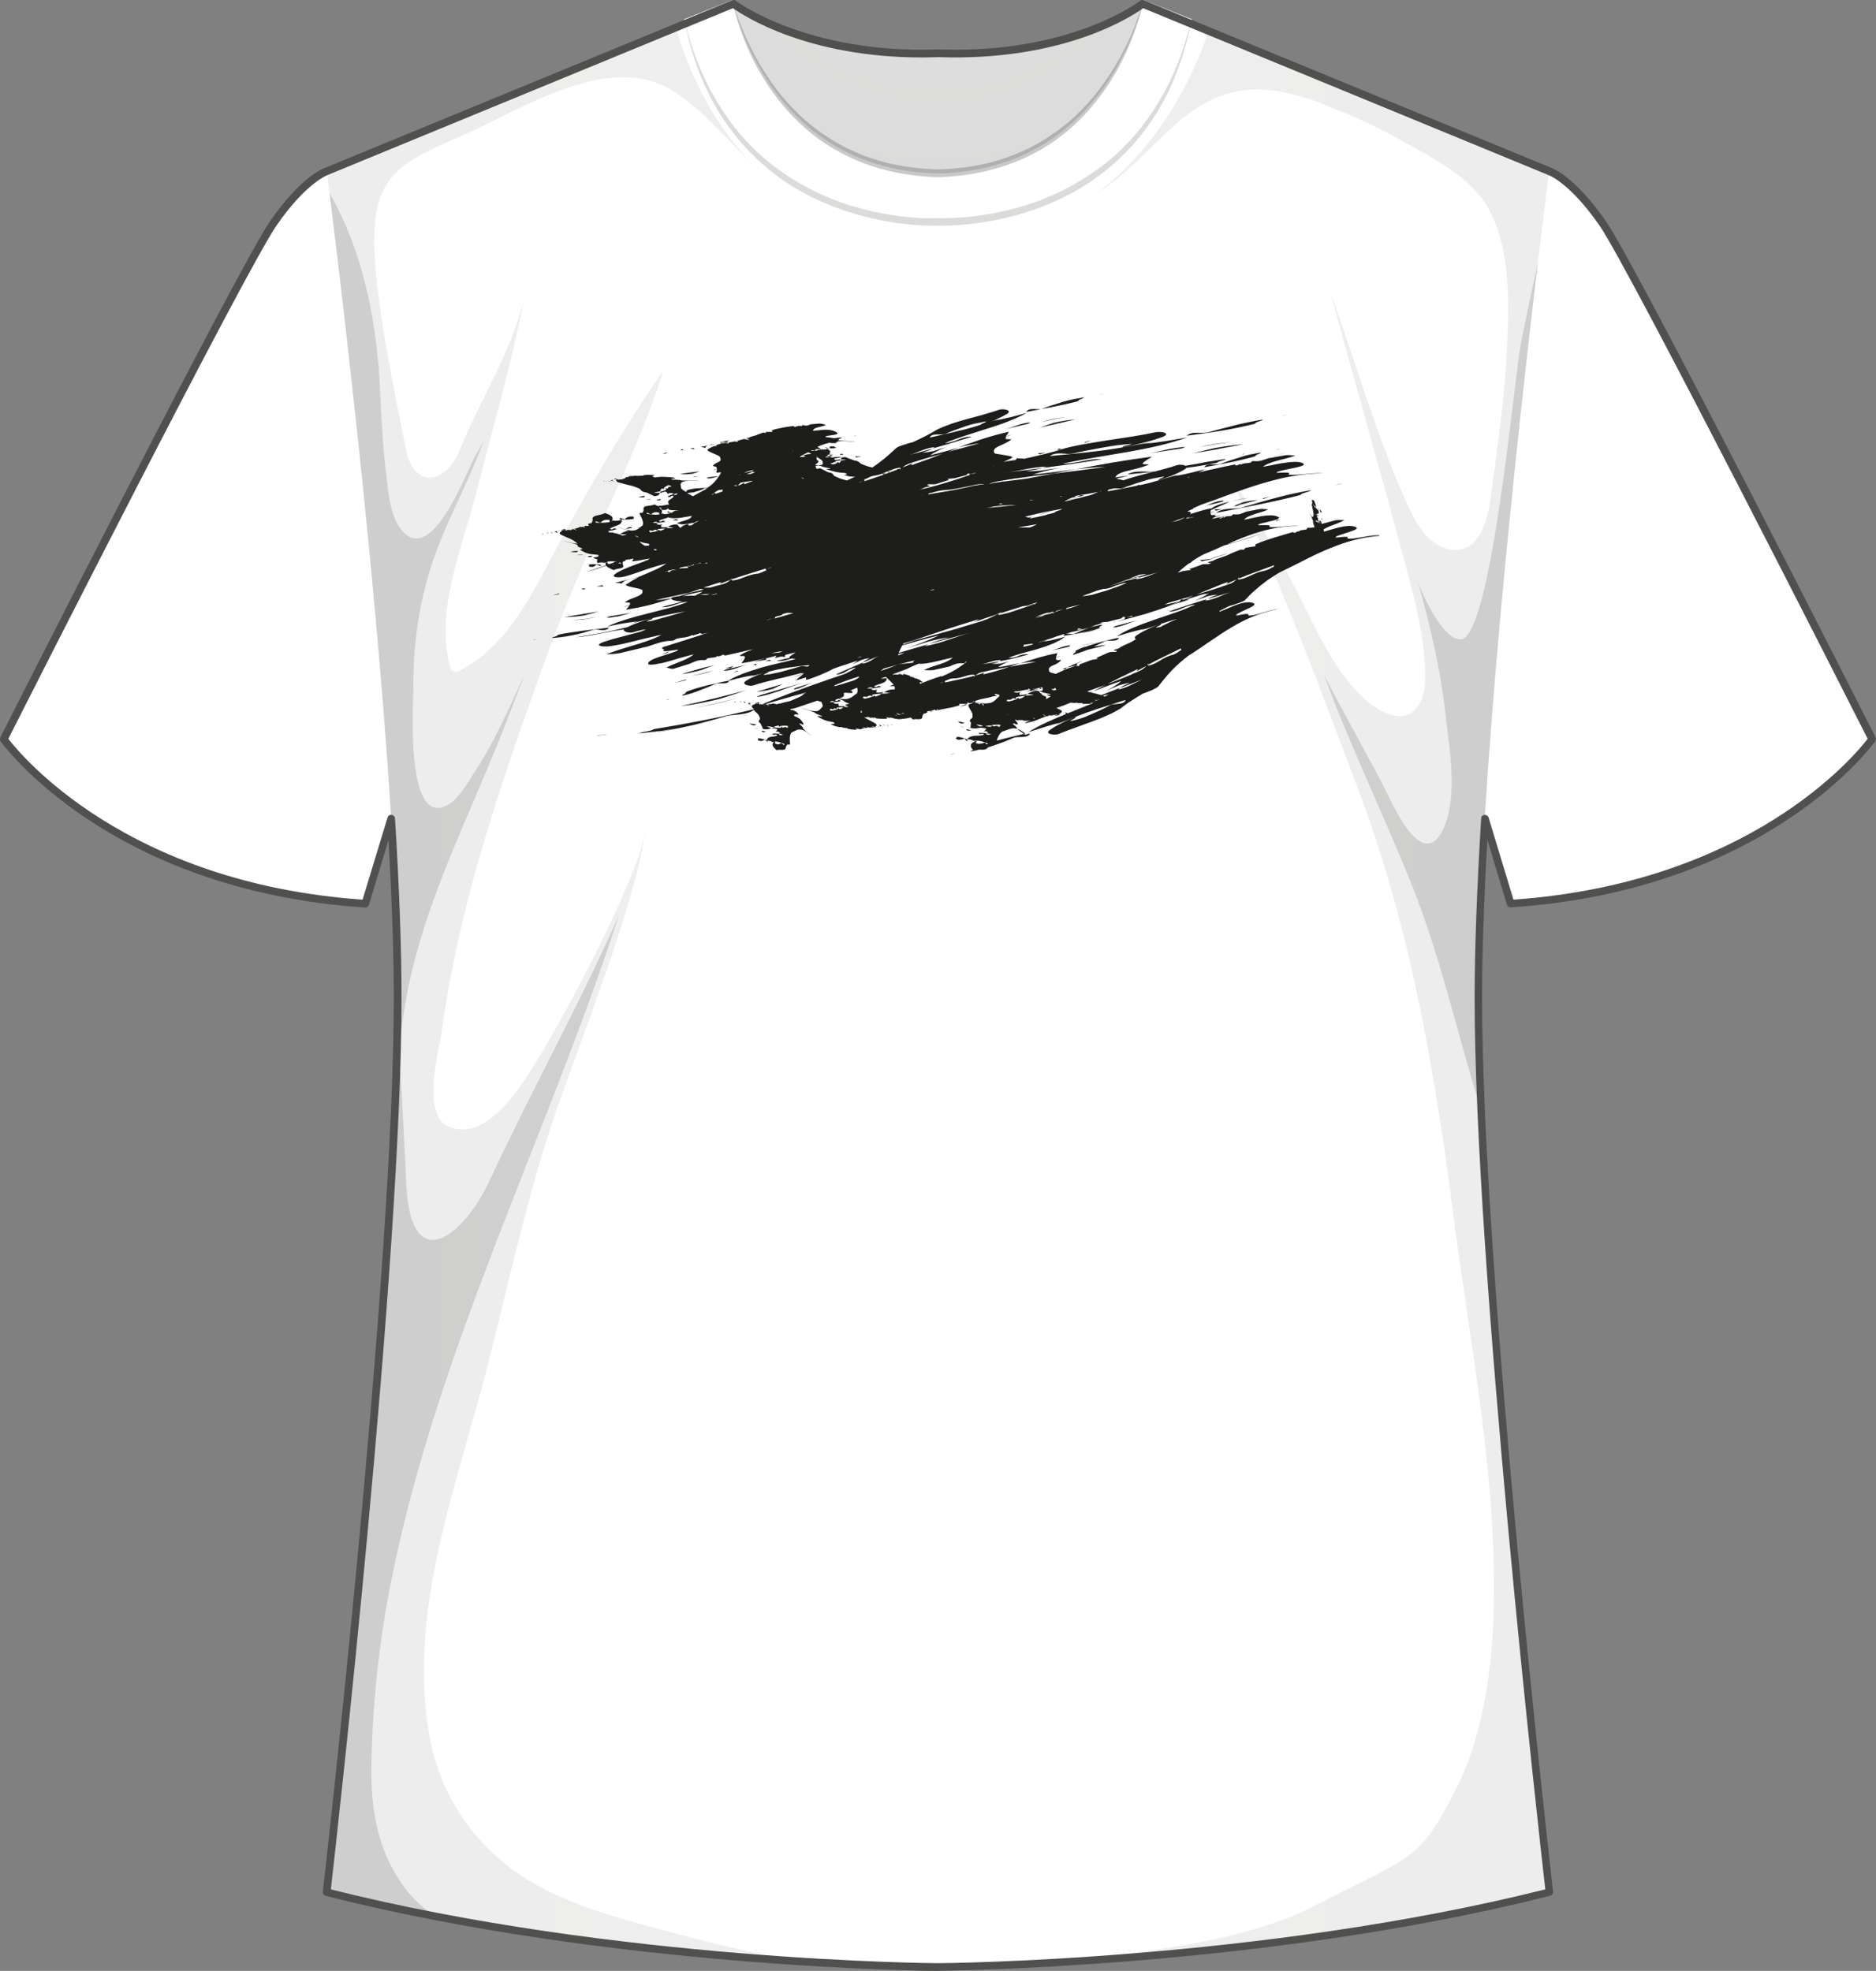 <?xml version="1.0" encoding="UTF-8"?><svg xmlns="http://www.w3.org/2000/svg" width="123.72" height="130" xmlns:xlink="http://www.w3.org/1999/xlink" viewBox="0 0 123.72 130"><rect x="0" y="0" width="123.72" height="130" fill="#808080" stroke="none"/><defs><style>.cls-1{fill:url(#linear-gradient-3);}.cls-1,.cls-2,.cls-3,.cls-4,.cls-5,.cls-6,.cls-7,.cls-8,.cls-9,.cls-10{mix-blend-mode:multiply;}.cls-1,.cls-2,.cls-5{opacity:.1;}.cls-11,.cls-5,.cls-6{fill:#fff;}.cls-2{fill:url(#linear-gradient);}.cls-12{isolation:isolate;}.cls-3{fill:url(#linear-gradient-5);}.cls-3,.cls-4,.cls-6,.cls-8,.cls-9,.cls-10{opacity:.2;}.cls-4{fill:url(#linear-gradient-2);}.cls-13{fill:#50504f;}.cls-7{opacity:.3;}.cls-7,.cls-10{fill:#4c4b4a;}.cls-14{fill:#1d1d1b;}.cls-8{fill:url(#linear-gradient-4);}.cls-9{fill:url(#radial-gradient);}</style><linearGradient id="linear-gradient" x1="14.68" y1="65.48" x2="108.04" y2="65.48" gradientTransform="matrix(1, 0, 0, 1, 0, 0)" gradientUnits="userSpaceOnUse"><stop offset="0" stop-color="#4c4b4a"/><stop offset=".1" stop-color="#50504f"/><stop offset=".27" stop-color="#575756"/><stop offset=".72" stop-color="#575756"/><stop offset=".92" stop-color="#50504f"/><stop offset="1" stop-color="#4c4b4a"/></linearGradient><linearGradient id="linear-gradient-2" x1="10.1" y1="45.28" x2="108.39" y2="45.28" xlink:href="#linear-gradient"/><linearGradient id="linear-gradient-3" x1="9.66" y1="65.47" x2="103.02" y2="65.47" gradientTransform="matrix(1, 0, 0, 1, 0, 0)" gradientUnits="userSpaceOnUse"><stop offset="0" stop-color="#4c4b4a"/><stop offset=".13" stop-color="#50504f"/><stop offset=".35" stop-color="#575756"/><stop offset=".72" stop-color="#575756"/><stop offset=".91" stop-color="#50504f"/><stop offset="1" stop-color="#4c4b4a"/></linearGradient><linearGradient id="linear-gradient-4" x1="9.66" y1="41.95" x2="103.01" y2="41.95" xlink:href="#linear-gradient-3"/><linearGradient id="linear-gradient-5" x1="9.66" y1="93.3" x2="103.01" y2="93.3" xlink:href="#linear-gradient-3"/><radialGradient id="radial-gradient" cx="61.78" cy="-7.68" fx="61.78" fy="-7.68" r="19.66" gradientTransform="matrix(1, 0, 0, 1, 0, 0)" gradientUnits="userSpaceOnUse"><stop offset=".51" stop-color="#575756"/><stop offset=".87" stop-color="#50504f"/><stop offset="1" stop-color="#4c4b4a"/></radialGradient></defs><g class="cls-12"><g id="Livello_2"><g><path class="cls-11" d="M21.54,11.3s-1.47,.46-3.54,3.46C15.94,17.76,.25,48.75,.25,48.75c0,0,6.78,9.72,23.84,10.85l2.32-7.65s-.82-32.25-4.87-40.65Z"/><path class="cls-5" d="M21.69,11.63c.9,4.48,.15,9.24,.36,13.77,.14,2.94,.22,5.88,.59,8.81,.25,1.98,.57,4.12-.18,6.03-.11,.29-.42,.38-.66,.17-4.28-3.66-3.98-9.9-5.28-15.06-1.07,6.75,1.26,13.45,3.01,19.93,.25,.94,2.77,7.33,.46,7.1-1.24-.13-2.12-1.34-2.82-2.24-1.12-1.43-2.07-3.01-2.96-4.58-2.2-3.88-2.55-8.6-4.83-12.39-.77,5.4,1.84,10.86,4.53,15.4,1.13,1.92,2.65,3.73,3.65,5.71,.47,.93,.57,1.79-.51,2.25-1.98,.84-4.83-.28-6.65-1.02-2.42-.99-4.76-2.28-7.05-3.56,3.5,2.94,10.13,6.97,20.74,7.67l2.32-7.65s-.8-31.43-4.72-40.32Z"/><path class="cls-6" d="M21.79,11.87c1.44,5.87,1.89,11.95,2.02,17.98,.07,3.46,.05,6.91,.05,10.37,0,1.3,.23,2.61,.08,3.9-.06,.56-.24,1.98-.85,2.22-1.13,.44-2.08-2.01-2.44-2.73-1.54-3.12-2.28-6.44-3.14-9.79-.32-1.25-.63-2.52-.89-3.79,.4,2.75,.7,5.48,1.43,8.21,.54,2.04,1.04,4.22,2,6.1,.68,1.34,1.5,2.63,2.09,4.02,.73,1.7,1.39,7.38-2.57,4.57-3.55-2.52-5.52-5.74-7.29-9.59-1.2-2.62-2.09-5.32-2.68-8.08,.66,4.73,2.21,9.12,4.92,13.21,1.08,1.62,2.3,3.18,3.79,4.43,.95,.79,4.63,2.86,2.83,4.43-1.58,1.38-6.28,.41-8.09,.05,3.06,1.09,6.71,1.94,11.04,2.22l2.32-7.65s-.78-30.9-4.62-40.09Z"/></g><g><path class="cls-11" d="M102.25,11.3s1.47,.46,3.53,3.46c2.07,3,17.76,34,17.76,34,0,0-6.78,9.72-23.84,10.85l-2.32-7.65s.82-32.25,4.87-40.65Z"/><path class="cls-5" d="M102.09,11.63c-.9,4.48-.15,9.24-.36,13.77-.14,2.94-.22,5.88-.59,8.81-.25,1.98-.58,4.12,.17,6.03,.11,.29,.42,.38,.66,.17,4.29-3.66,3.98-9.9,5.28-15.06,1.07,6.75-1.26,13.45-3.01,19.93-.25,.94-2.77,7.33-.46,7.1,1.24-.13,2.12-1.34,2.82-2.24,1.12-1.43,2.07-3.01,2.96-4.58,2.21-3.88,2.55-8.6,4.83-12.39,.77,5.4-1.84,10.86-4.53,15.4-1.14,1.92-2.65,3.73-3.65,5.71-.47,.93-.57,1.79,.51,2.25,1.98,.84,4.83-.28,6.64-1.02,2.42-.99,4.76-2.28,7.05-3.56-3.5,2.94-10.13,6.97-20.74,7.67l-2.32-7.65s.8-31.43,4.72-40.32Z"/><path class="cls-6" d="M101.99,11.87c-1.44,5.87-1.89,11.95-2.02,17.98-.07,3.46-.05,6.91-.05,10.37,0,1.3-.23,2.61-.08,3.9,.06,.56,.24,1.98,.85,2.22,1.13,.44,2.08-2.01,2.44-2.73,1.55-3.12,2.28-6.44,3.14-9.79,.32-1.25,.63-2.52,.89-3.79-.4,2.75-.7,5.48-1.43,8.21-.54,2.04-1.04,4.22-1.99,6.1-.68,1.34-1.5,2.63-2.09,4.02-.73,1.7-1.39,7.38,2.57,4.57,3.54-2.52,5.52-5.74,7.29-9.59,1.2-2.62,2.09-5.32,2.68-8.08-.66,4.73-2.21,9.12-4.92,13.21-1.07,1.62-2.3,3.18-3.79,4.43-.95,.79-4.63,2.86-2.83,4.43,1.58,1.38,6.28,.41,8.09,.05-3.06,1.09-6.71,1.94-11.04,2.22l-2.32-7.65s.78-30.9,4.62-40.09Z"/></g><path class="cls-11" d="M102.18,11.19L75.35,.15s-4.54,3.58-13.45,3.26c-8.91,.31-13.53-3.26-13.53-3.26L21.54,11.19s4.68,36.14,4.68,54.54-4.68,58.97-4.68,58.97c19.16,4.85,40.32,4.94,40.32,4.94,0,0,21.16-.08,40.32-4.94,0,0-4.68-40.57-4.68-58.97s4.68-54.54,4.68-54.54Z"/><path class="cls-11" d="M75.41,0s-2.2,11.19-13.55,11.44c-11.35-.25-13.55-11.44-13.55-11.44l-3.2,1.27c3.08,14.18,16.75,13.36,16.75,13.36,0,0,13.68,.82,16.75-13.36l-3.2-1.27Z"/></g><g id="Layer_1"><path class="cls-2" d="M102.18,11.19L79.74,1.95c-1.41,4.25-3.98,8.23-7.45,10.84,.06-.04,.12-.07,.17-.11,1.76-1.17,3.12-2.66,4.64-4.1,2.14-2.01,4.34-3.09,7.32-2.54,1.14,.21,2.35,.59,3.55,1.12,1.89,.72,3.69,1.66,5.46,2.66,1.81,1.02,3.87,2.22,4.85,4.15,1.34,2.65,1.23,6,1.11,8.88-.14,3.15-.58,6.26-1,9.38-.18,1.36-.5,4.18-2.55,4.03-1.67-.13-2.53-1.86-3.13-3.22-1.99-4.45-3.3-9.17-4.97-13.74,1.54,5.69,3.18,11.35,4.7,17.04,.59,2.2,1.24,4.42,1.46,6.7,.12,1.22,.32,2.93-.68,3.86-.92,.86-2.56-.15-3.26-.81-1.78-1.68-2.9-3.98-3.96-6.15-1.98-4.06-4.44-7.83-6.65-11.76,4.07,7.22,7.22,15.97,10.17,23.74,3.54,9.32,5.18,19.14,6.43,28.99,1.3,10.3,5.06,27.31,.05,37.13-2.49,4.87-2.76,4.27-9.54,7.78-3.07,1.59-7.7,2.48-11.98,3.01,.05,.05,.09,.11,.11,.17,7.72-.62,17.91-1.86,27.59-4.31,0,0-4.68-40.57-4.68-58.97s4.68-54.54,4.68-54.54Z"/><path class="cls-4" d="M101.43,17.32c-.4,1.76-.77,3.52-1.12,5.29-.46,2.38-1.96,19.48-3.97,19.56-1.21,.05-2.62-3.09-2.87-3.95,.8,2.87,1.51,5.78,1.84,8.74,.25,2.26,.89,5.6-.15,7.76-1.41,2.92-3.43-1.93-3.94-2.91-.77-1.5-3.13-5.74-3.89-7.28,1.59,4.47,4.47,10.36,6.15,14.8,1.66,4.38,2.79,9.42,4.2,13.92-.12-2.75-.19-5.3-.19-7.52,0-13.72,2.6-37.3,3.93-48.41Z"/><path class="cls-1" d="M33.35,122.97c-2.57-2.07-4.37-4.96-4.98-8.22-1.6-8.48,1.83-16.87,3.87-24.99,1.26-5,2.37-10.04,3.93-14.95,1.47-4.63,5.81-15.15,6.37-20-.33,2.84-5.18,11.93-6.68,14.4-1.08,1.77-3.56,6.3-6.28,5.09-1.83-.81-.62-4.99-.44-6.34,1.14-8.25,3.76-15.91,6.57-23.74,3.31-9.23,5.86-13.01,8.05-19.79-2.51,3.58-4.72,7.41-6.8,11.24-1.7,3.13-3.35,6.92-6.71,8.6-.22,.11-.48,.02-.55-.22-1.04-3.72,.77-7.85,1.68-11.43,1.13-4.48,2.47-8.93,3.28-13.48-.65,3.65-2.94,7.07-4.31,10.47-.98,2.44-3.05,2.58-3.56,.1-3.59-17.56-2.74-17.97,3.61-20.73,4-1.74,9.87-5.74,14.14-2.89,2.01,1.34,3.55,3.29,5.3,4.95-2.53-2.51-4.32-5.83-5.29-9.32L21.54,11.19s4.68,36.14,4.68,54.54-4.68,58.97-4.68,58.97c10.93,2.77,22.52,3.98,30.45,4.52-2.34-.42-4.66-.94-6.95-1.56-3.92-1.06-8.45-2.08-11.69-4.69Z"/><path class="cls-8" d="M26.12,71.15c.21-2.38,.48-4.75,1.05-7.11,1.27-5.29,3.69-10.12,5.71-15.13,.59-1.46,1.16-2.94,1.71-4.42-.25,.55-.5,1.1-.75,1.65-.76,1.64-1.55,3.29-2.55,4.8-.46,.69-1,1.73-1.75,2.15-2.84,1.59-2.28-6.65-2.28-7.71-.02-3.44,.53-6.66,1.84-9.85,.89-2.18,2-4.24,2.79-6.44-.22,.39-.43,.77-.64,1.16-.55,1.02-2.76,7.01-4.72,4.77-.82-.93-.93-2.62-1.07-3.78-.22-1.86-.31-3.73-.4-5.6-.22-4.44-1.1-9.03-3.33-12.9,.89,7.12,4.49,36.85,4.49,52.98,0,1.64-.04,3.47-.11,5.42Z"/><path class="cls-3" d="M26.62,124.41c-1.71-2.3-2.17-5.07-2.13-7.88,.07-4.12,.5-8.22,1.31-12.26,3.04-15.27,10.24-29.19,15.02-43.91-1.05,2.39-2.2,4.74-3.37,7.08-1.76,3.49-3.54,6.96-5.2,10.5-1.68,3.59-5.11,6.33-5.45,.3-.02-.3-.39-8.51-.5-8.78-1.17,19.15-4.77,55.25-4.77,55.25,2.3,.58,4.63,1.09,6.95,1.55-.69-.51-1.33-1.11-1.87-1.84Z"/><path class="cls-9" d="M75.35,.15s-4.54,3.58-13.45,3.26c-8.91,.31-13.53-3.26-13.53-3.26h-.03c.31,1.35,2.95,11.06,13.52,11.29,10.57-.23,13.2-9.94,13.52-11.28h-.03Z"/><path class="cls-10" d="M45.11,1.27c.13,.47,.25,.94,.4,1.41,.16,.46,.29,.93,.48,1.37,.18,.45,.36,.9,.58,1.33,.2,.44,.45,.86,.69,1.28,.25,.41,.51,.82,.79,1.21l.43,.58,.47,.55c.15,.19,.32,.36,.49,.53,.17,.17,.33,.35,.51,.51l.54,.48,.56,.45c.39,.29,.78,.57,1.19,.82,.4,.26,.83,.49,1.25,.71,.43,.22,.87,.41,1.31,.6,.45,.18,.9,.34,1.36,.48,.92,.28,1.86,.49,2.81,.63,.48,.07,.95,.12,1.44,.15,.48,.03,.97,.05,1.43,.02h.03c.46,.02,.95,0,1.43-.03,.48-.03,.96-.08,1.43-.15,.95-.14,1.89-.35,2.81-.63,.46-.14,.91-.3,1.36-.48,.44-.18,.89-.38,1.31-.6,.43-.22,.85-.45,1.25-.71,.41-.24,.8-.53,1.19-.81l.57-.45,.54-.48c.18-.16,.34-.34,.51-.51,.17-.17,.34-.34,.49-.53l.47-.55,.43-.58c.29-.39,.54-.8,.79-1.21,.24-.42,.49-.84,.69-1.28,.22-.43,.4-.88,.58-1.33,.19-.45,.32-.92,.48-1.38,.14-.46,.26-.94,.4-1.41-.11,.47-.2,.96-.32,1.43-.15,.47-.25,.94-.43,1.4-.16,.46-.33,.92-.53,1.37-.18,.45-.42,.89-.65,1.32-.95,1.72-2.23,3.26-3.78,4.49-.39,.3-.78,.6-1.2,.87-.41,.27-.84,.51-1.28,.74-.44,.23-.89,.43-1.34,.62-.46,.19-.92,.35-1.39,.5-.94,.3-1.9,.52-2.88,.67-.49,.07-.98,.13-1.47,.17-.5,.03-.98,.06-1.49,.04h.03c-.51,.02-.99,0-1.49-.04-.49-.04-.98-.09-1.47-.17-.98-.15-1.94-.37-2.88-.67-.47-.15-.93-.32-1.39-.5-.46-.19-.9-.39-1.34-.62-.44-.23-.87-.47-1.28-.74-.42-.26-.81-.56-1.2-.87-1.54-1.23-2.82-2.78-3.77-4.49-.23-.44-.46-.87-.65-1.32-.21-.44-.37-.91-.53-1.37-.18-.46-.29-.94-.43-1.4-.12-.47-.21-.95-.32-1.43Z"/><path class="cls-7" d="M75.41,0s-.09,.6-.42,1.6c-.33,1-.87,2.42-1.87,3.94-.99,1.51-2.44,3.15-4.43,4.3-.99,.58-2.09,1.04-3.25,1.34-1.16,.31-2.37,.47-3.59,.51-1.22-.04-2.44-.2-3.6-.51-1.16-.31-2.26-.77-3.24-1.35-1.99-1.15-3.44-2.79-4.43-4.3-1-1.52-1.54-2.94-1.87-3.94-.32-1-.41-1.6-.41-1.6,0,0,.13,.59,.51,1.56,.37,.98,1,2.35,2.01,3.81,.51,.73,1.13,1.48,1.86,2.18,.73,.7,1.59,1.35,2.55,1.9,.96,.55,2.02,.98,3.15,1.27,1.12,.29,2.3,.43,3.47,.46,1.18-.03,2.36-.17,3.48-.46,1.12-.29,2.19-.72,3.15-1.27,.95-.55,1.82-1.2,2.55-1.9,.73-.7,1.35-1.45,1.86-2.18,1.02-1.47,1.65-2.83,2.01-3.81,.37-.98,.51-1.56,.51-1.56Z"/><path class="cls-13" d="M61.86,130h0c-.21,0-21.41-.14-40.38-4.95-.12-.03-.2-.15-.19-.27,.05-.41,4.68-40.77,4.68-58.94,0-2.88-.12-6.38-.35-10.43l-1.29,4.27c-.03,.11-.14,.18-.26,.18C7.09,58.73,.11,48.99,.04,48.9c-.05-.08-.06-.17-.02-.26,.64-1.27,15.72-31.04,17.77-34.02,2.1-3.04,3.6-3.54,3.67-3.56L48.28,.02c.08-.04,.18-.02,.25,.03,.04,.04,4.67,3.52,13.37,3.21,.39,.01,.75,.02,1.11,.02,7.99,0,12.15-3.2,12.19-3.23,.07-.06,.17-.07,.25-.03l26.83,11.04s1.55,.51,3.64,3.55c2.06,2.98,17.13,32.76,17.77,34.02,.04,.08,.03,.18-.02,.26-.07,.1-7.04,9.84-24.03,10.96-.11,.01-.22-.07-.26-.18l-1.29-4.27c-.23,4.05-.35,7.55-.35,10.43,0,18.18,4.64,58.54,4.68,58.94,.02,.13-.06,.24-.19,.27-18.97,4.81-40.17,4.94-40.38,4.95Zm-40.05-5.38c18.82,4.73,39.78,4.87,40.05,4.87,.27,0,21.22-.15,40.05-4.87-.37-3.24-4.66-41.27-4.66-58.78,0-3.22,.15-7.21,.43-11.86,0-.12,.1-.22,.22-.23,.12-.01,.23,.06,.27,.17l1.64,5.42c15.58-1.1,22.52-9.51,23.36-10.61-1.14-2.26-15.7-30.97-17.67-33.83-1.98-2.87-3.39-3.36-3.4-3.36L75.39,.54c-.79,.57-5.28,3.51-13.49,3.23-.36,.01-.73,.02-1.09,.02-7.53,0-11.71-2.71-12.47-3.25L21.64,11.53s-1.45,.5-3.42,3.37C16.24,17.75,1.69,46.47,.55,48.73c.84,1.1,7.79,9.52,23.36,10.61l1.65-5.42c.03-.12,.15-.19,.27-.17,.12,.01,.21,.11,.22,.23,.29,4.65,.43,8.64,.43,11.86,0,17.51-4.29,55.54-4.66,58.78Z"/><path class="cls-14" d="M56.42,30.1c.08,0,.18,0,.38,.02-.11,.02-.25,.03-.38,.05,0-.02,0-.05,0-.07Zm-11.4-.38s.02-.06,.04-.08h-.09l-.1,.02s.1,.03,.15,.06Zm11.26-.93c.07-.02,.13-.04,.2-.06-.08,0-.14,.03-.2,.06Zm-8.67,.45s.01-.05,0-.07c.06,0,.13,0,.19,0,.07,0,.13,.01,.2,.02,0-.02-.06-.09-.04-.1,.07-.01,.13-.03,.18-.06-.24,.05-.46,.1-.67,.15,.04,.01,.09,.03,.14,.05Zm21.46-1.49c.13-.03,.26-.06,.4-.09,.13-.03,.27-.05,.4-.08,.07-.01,.14-.02,.2-.03,.07-.01,.14-.02,.21-.03-.07,0-.14,.01-.21,.02-.07,0-.14,.02-.21,.03-.14,.02-.28,.04-.41,.07-.13,.03-.27,.06-.39,.09-.06,.02-.13,.03-.19,.05-.06,.02-.12,.04-.18,.06,.06-.02,.13-.03,.19-.05l.1-.02,.1-.02Zm-22.54,1.82c-.03-.12,.08-.17,.22-.2,.03,0,.07-.01,.11-.02h.05l.05-.02c.07-.01,.13-.03,.18-.05h0c-.07,0-.14,.03-.21,.04h-.05l-.06,.03-.11,.03h-.06l-.03,.02h-.03l-.12,.03-.12,.02h-.06l-.06,.02s.09,.02,.14,.03c.05,.02,.1,.04,.16,.06Zm-.78,.06s.05,0,.07,0c-.02-.02-.07-.05-.08-.08h-.06l-.06,.02s-.08,.01-.12,.02c.05,0,.11,.02,.16,.02h.08Zm-9.28,9.63c.06,0,.13-.02,.19-.03,.06-.01,.13-.02,.19-.04,.02,0,.03-.02,.04-.05-.07,.02-.14,.04-.22,.06-.07,.02-.14,.04-.21,.06Zm3.71-7.53s-.04,0-.06,0c.07,.02,.14,.03,.2,.04-.04-.01-.1-.03-.15-.05Zm-.18,0s-.04,0-.06,0c.04,.01,.09,.03,.15,.05-.04-.02-.07-.03-.1-.04Zm-3.19,3.43c-.25-.19,.05-.13,.09-.19h-.01c-.11,.03-.21,.07-.33,.1,.06,.02,.15,.05,.25,.09Zm8.93-3.69s-.07,0-.11,0h-.11c-.08,0-.15,0-.23,0,.09,0,.17,0,.25,0h.12s.08,0,.11,0c.07,0,.14-.02,.21-.03,.07-.01,.13-.03,.2-.04-.07,.01-.14,.02-.21,.03-.07,0-.14,.02-.22,.02Zm-1.84-1.57h.06s.01-.03,.01-.06c-.05,.01-.09,.03-.14,.05-.05,.02-.09,.03-.14,.05,.05,0,.09-.01,.13-.02h.07Zm-3.54,1.76s.08,0,.07-.03h-.01s-.05,.02-.07,.03c-.02,.01-.05,.02-.08,.03,.06,.01,.15,.04,.28,.07-.19-.07-.21-.09-.19-.1Zm5.3-.41c.08-.03,.16-.05,.25-.08l.12-.04,.12-.04c-.44,.05-.88,.1-1.31,.18,.31,.03,.57,0,.82-.02Zm-5.13,.34c.06,0,.16,.02,.26,.04-.03-.01-.16-.05-.16-.05,.02,0,.02,0,.02-.02-.02,0-.03,0-.05,0h-.04s-.05,.02-.07,.03c.04,0,.09,.02,.15,.03-.06-.02-.06-.03-.1-.04Zm-.66,.18s-.02-.01-.06-.03c0,0,0,.02,0,.03,.03,0,.04,0,.05,0Zm44.27-2.08c.1-.03,.2-.06,.3-.1-.11,.02-.21,.06-.3,.1Zm-1.37-1.74c0-.06,.1-.1,.22-.14,.12-.04,.25-.08,.3-.14-.64,.11-1.14,.21-1.71,.36l.28-.08,.28-.08c.19-.05,.37-.11,.56-.16-.12,.03-.23,.07-.35,.1-.12,.03-.24,.07-.37,.1-.12,.03-.25,.07-.38,.1-.13,.03-.25,.07-.38,.1-.52,.13-1.05,.27-1.57,.41-.1,.02-.21,.03-.33,.03-.12,0-.25,0-.37,0-.06,0-.12,0-.19,0-.06,0-.12,.01-.18,.03-.12,.03-.23,.08-.32,.16,.77-.1,1.54-.2,2.3-.33,.76-.13,1.5-.28,2.2-.46Zm1.46,2.09c.19-.06,.38-.12,.58-.19-.19,.05-.39,.12-.58,.19Zm-15.7-.07c.14-.04,.27-.07,.42-.11-.17,.01-.35,.02-.51,.04,.03,.02,.09,.04,.1,.07Zm16-2.51c.13-.04,.26-.08,.39-.12-.14,.03-.26,.07-.39,.12Zm3.32,8.75l.02,.02s-.02-.05-.03-.09c0,.03,.01,.05,.02,.06Zm.19-4.19c.17-.05,.35-.09,.52-.14-.18,.03-.35,.08-.52,.14Zm-6.19-1.86l.83-.28c-.7,.23-1.5,.45-2.23,.73-.28,.09-.88-.1-1.03,.21,1.14-.21,2.33-.42,3.38-.73-.04-.1,.31-.14,.36-.24-.5,.08-.9,.16-1.31,.3Zm-1.49-.55c.56-.1,1.11-.2,1.65-.31-.66,.05-1.29,.15-1.93,.26-.47,.11-.94,.23-1.41,.34,.57-.09,1.13-.18,1.69-.28Zm-11.81-2.61c.15-.03,.29-.05,.44-.08l.22-.04,.22-.04c.29-.06,.58-.12,.86-.18,.07-.02,.14-.03,.21-.05,.07-.02,.14-.03,.21-.05,.14-.03,.27-.07,.41-.11-.03-.11,.32-.14,.38-.24-.26,.04-.48,.08-.7,.12-.22,.05-.43,.1-.64,.17l.21-.07,.21-.07,.43-.13c-.18,.06-.37,.11-.56,.17-.1,.03-.19,.06-.29,.09l-.29,.09c-.19,.06-.39,.12-.58,.18-.19,.06-.38,.13-.56,.2-.14,.05-.36,.02-.57,.02-.21,0-.4,.03-.48,.19l.43-.08,.44-.08Zm1.49,2.62c-.07,0-.15-.02-.22-.04-.03,.04-.06,.08-.1,.11,.11-.02,.21-.05,.32-.07Zm-.55-1.73l-.24,.08-.23,.08-.47,.16c.4-.09,.79-.18,1.18-.27,.39-.09,.78-.18,1.17-.27-.5,.03-.96,.12-1.41,.22Zm2.06,1.27s-.03,.03-.04,.06c.15-.05,.3-.1,.45-.16-.14,.03-.27,.06-.41,.1Zm7.54,.33c.74-.13,1.47-.26,2.21-.34-.76,.06-1.5,.18-2.21,.34Zm-6.61-3.43c.1-.03,.21-.06,.31-.09-.11,.02-.21,.05-.31,.09Zm9.42,3.95c.07-.04,.13-.08,.17-.13-.07,.03-.11,.08-.17,.13Zm-23.69,17.78s.08,.05,.1,.07c.02,0,.05,0,.07,0-.06-.02-.12-.05-.18-.07Zm-.2,.12s-.11,0-.13,.03h.01s.09-.02,.13-.03c.04-.01,.09-.02,.14-.03-.06-.02-.13-.06-.22-.11,.12,.1,.11,.13,.07,.14Zm.78-.11s.01,.01,.04,.04c.01-.01,.02-.02,.03-.04-.03,0-.05,0-.07,0Zm-1.07,.17c-.06-.01-.15-.05-.23-.08,.02,.02,.1,.08,.1,.08-.03,0-.04,0-.05,.02,.09,0,.17,0,.25-.02-.03-.02-.07-.03-.11-.06,.04,.03,.03,.04,.05,.05Zm.82-.1s.04,0,.07,0c-.03-.02-.07-.04-.12-.07,.03,.03,.04,.05,.05,.06Zm-8.01,.38c-.1-.02-.2-.04-.29-.05,0,.01,0,.03,0,.05,.17,.1,.19-.01,.29,0Zm-.75,.5s-.03,0-.04,.01c.02,0,.03,0,.04-.01Zm.2-.04c.06,.09-.02,.05,.01,.12,.11,.04,.18,.06,.24,.03l-.11,.05c.09-.04,.22-.05,.29-.12,.04-.02,.3,.28,.2,.05-.23-.08-.48-.16-.64-.13Zm-.3-.73c.15,.08,.25,.1,.32,.08-.09,0-.19-.02-.32-.08Zm12.12-1.16s.05-.03,.07-.05c-.04,0-.07,0-.1,.01-.01,0,0,.02,.03,.04Zm1.8,1.15c-.1-.01-.21-.04-.31-.12,.11,.1,.22,.13,.31,.12Zm.14-1.54c-.07,.03-.15,.06-.22,.09-.07,.03-.15,.06-.22,.09,.07-.02,.14-.03,.21-.05,.07-.02,.14-.04,.2-.06,.03,0,.03-.03,.03-.06Zm24.2-10.16s0-.01,0-.02c0-.01-.01-.01-.02-.02,0,0,0,.02,.01,.04Zm-24.5,11.46c.06-.01,.12-.03,.18-.05-.15-.04-.3-.08-.45-.1,.09,.09,.18,.13,.27,.15Zm-.45,1.94c-.11,.03-.22,.07-.33,.11,.12-.02,.22-.06,.33-.11Zm.46-1.01c-.12-.04-.23-.06-.34-.06,0,.1-.07,.04-.08,.12,.1,.06,.18,.08,.27,.06l-.18,.03c.07-.01,.15-.02,.23-.03,.08,0,.16-.03,.24-.06,.03,0,.07,.07,.12,.12,.04,.05,.08,.07,.1-.05l-.18-.07c-.06-.02-.12-.05-.18-.07Zm-.62-.05s-.04,0-.06,0c.02,.01,.04,0,.06,0Zm-23.02-9.93s-.08-.05-.08-.08c-.06,.01-.13,.03-.19,.04l-.1,.02-.1,.02h.24c.08,0,.16,0,.23,0Zm-1.21-1.37s-.03,.01-.04,.02c.03,0,.04,0,.04-.02Zm-.03,4.39c.19-.05,.38-.1,.57-.16,.14-.04,.34,0,.54,.02,.05,0,.1,0,.14,0,.05,0,.09,0,.13-.02,.08-.02,.16-.06,.21-.14l-.42,.05-.43,.05c-.14,.02-.28,.03-.43,.05-.14,.02-.28,.03-.42,.05-.07,0-.14,.02-.21,.03l-.21,.03c-.14,.02-.28,.04-.42,.06-.28,.04-.55,.09-.82,.15,0,.05-.08,.08-.17,.11-.09,.03-.2,.05-.23,.1,.12,0,.24-.02,.36-.03,.11-.01,.22-.02,.33-.04,.21-.03,.42-.07,.63-.12l-.21,.05-.22,.05-.43,.1c.18-.04,.37-.08,.56-.12,.1-.02,.19-.04,.29-.06l.29-.06c.1-.02,.19-.04,.29-.07,.1-.02,.19-.05,.29-.07Zm-.07-2.8s.06-.07,.1-.1c-.1,.01-.2,.03-.3,.04,.07,0,.13,.03,.2,.05Zm-.47-2.47s.07-.06,.1-.09c-.17,.01-.35,.02-.51,.04,.19,.05,.31,.05,.41,.05Zm.02,.14c.21,.05,.34,.05,.4,0-.1,.02-.22,.02-.4,0Zm-1.66-1.46s-.06,0-.09,.01c.07,.02,.14,.04,.2,.05-.04-.02-.08-.04-.12-.06Zm-.65,.14s.06,0,.09-.01c.01,0-.01-.01-.04-.04-.02,.01-.03,.03-.04,.05Zm.31-.12s.08,.03,.14,.06c-.03-.03-.05-.04-.06-.06-.03,0-.05,0-.08,0Zm8.02,7.86c-.15,.06-.3,.12-.44,.18,.14-.03,.28-.08,.41-.12,.03,0,.03-.03,.03-.06Zm5.8,4.79c-.15-.02-.31-.05-.45-.05,.13,.08,.23,.1,.32,.12,.04-.02,.09-.04,.13-.06Zm-.59-.65c-.08,.03-.15,.06-.23,.09,.09-.02,.16-.05,.23-.09Zm-13.85-4.99c-.1,.02-.21,.04-.31,.06,.11,0,.21-.03,.31-.06Zm4.45,6.33h-.05l-.18,.02c-.12,0-.25,.02-.37,.03,.12,0,.24,0,.36-.02,.12-.01,.25-.02,.37-.04h-.13Zm-1.97-7.8c.06,0,.11-.01,.17-.02,.06,0,.11-.01,.17-.02,.11-.01,.22-.03,.33-.05l.23-.06,.23-.06,.46-.13c-.76,.13-1.52,.24-2.27,.37,.23,0,.46-.01,.69-.03Zm.64,.15c-.13,.02-.26,.03-.39,.05-.13,.01-.26,.02-.39,.03,.14,0,.27,0,.41-.02,.13,0,.26-.02,.39-.04,.13-.02,.26-.04,.38-.06,.12-.02,.25-.05,.36-.08-.13,.02-.25,.05-.38,.07-.13,.02-.26,.04-.38,.06Zm-1.45-5.88c.07,0,.17,.03,.26,.06-.02-.02-.11-.08-.1-.08,.03,0,.05-.01,.06-.03-.11,.01-.21,.03-.29,.05,.04,.01,.08,.03,.12,.05-.04-.03-.03-.04-.05-.06Zm4.16-.06c.14-.01,.28-.03,.41-.05,0-.01,0-.03-.02-.05-.26-.05-.25,.07-.39,.09Zm.88-.81s-.05,.01-.05,.03c.02,0,.04-.02,.05-.03Zm-3.34,2.66c.24,.06,.2-.05,.31-.07-.12,0-.24,.01-.34,.02,0,.01,.01,.03,.03,.04Zm3.69-3.94v-.02l.02-.02,.02-.04c-.15,.02-.3,.03-.43,.06,.19,.04,.3,.04,.39,.03Zm-1.29,1.47s-.52-.2-.29,.01c.35,0,.72,.02,.92-.07-.12-.08,.02-.06-.06-.13-.17-.01-.27,0-.34,.04,.05-.03,.09-.06,.14-.09-.11,.07-.29,.12-.37,.23Zm1.63-1.31s.06,0,.08-.01c.02,0,.03-.01,.04-.02-.02,0-.04,.01-.07,.01-.03,0-.05,0-.08,0-.06,0-.13,0-.22,0,.11,.02,.19,.02,.25,.02Zm13.13-2.92c.07-.02,.16-.02,.33,0-.21-.03-.31-.02-.33,0Zm-12.47,2.98s.03,0,.03-.01c0,0,.01-.01,.02-.02,.02-.02,.02-.06,.07-.07-.11,.02-.22,.03-.31,.05,.01,.01,.03,.02,.05,.04,.06,0,.11,0,.14,0Zm6.97,12.55s.09-.02,.14-.03c.04-.01,.09-.02,.13-.03,.09-.02,.17-.05,.26-.07l.16-.08,.16-.08,.32-.16c-.59,.18-1.18,.35-1.75,.53,.2-.02,.39-.05,.58-.09Zm-.57,.83s0-.04,0-.06c.06,.02,.12,.06,.19,.1,0-.02-.04-.09-.03-.09,.03,0,.05,0,.07-.01-.11-.01-.2-.01-.29,0,.02,.02,.05,.04,.07,.07Zm2.82-1c.11-.04,.21-.08,.3-.12,.09-.04,.18-.09,.28-.13,.05-.02,.09-.04,.14-.06,.05-.02,.1-.04,.15-.06l-.59,.19c-.19,.06-.38,.12-.57,.18-.03,.03-.06,.06-.08,.09,.14-.02,.26-.05,.36-.08Zm-13.38-8.15s.5,.2,.25,0c-.3-.02-.63-.05-.78,.02,.12,.08,0,.05,.08,.12,.15,.02,.24,.02,.28-.02-.03,.02-.06,.05-.1,.07,.08-.06,.22-.1,.26-.19Zm10.71,8.67c-.05,.02-.1,.05-.15,.08,.46-.09,.89-.21,1.3-.35,.15-.04,.3-.09,.43-.15,.44-.16,.88-.32,1.32-.46-.93,.27-1.84,.55-2.76,.81-.05,.02-.1,.05-.15,.07Zm5.61-16.69s.07,0,.1,0c-.03-.01-.07,0-.1,0Zm-14.98,11.46c.07-.02,.14-.03,.2-.05,.13-.04,.26-.07,.4-.11,.03,0,.07-.02,.1-.03,.03,0,.07-.02,.1-.03,.07-.02,.13-.03,.2-.05l-.76,.13-.19,.03c-.06,.01-.12,.02-.19,.03-.13,.02-.25,.04-.37,.07-.05,.02-.1,.05-.15,.08,.16,0,.31-.02,.45-.05,.07-.01,.14-.03,.21-.04Zm10.2,2.9s-.1-.04-.12-.06c-.05,.02-.1,.03-.14,.05-.05,.02-.1,.03-.15,.05,.07,0,.14-.01,.21-.02,.07,0,.14-.01,.2-.02Zm-1.2,.27c.06,0,.13,.01,.2,.03,0-.04,.01-.07,.03-.1-.08,.02-.15,.04-.23,.06Zm31.86-10.87c-.08,.03-.16,.05-.24,.08,.09-.02,.17-.05,.26-.07,.09-.02,.18-.04,.27-.06,.18-.04,.37-.07,.57-.09-.21,.01-.41,.04-.59,.08-.09,.02-.18,.04-.26,.07Zm4.94-.65c-.81,.14-1.45,.28-2.17,.48l1.44-.4c-1.2,.33-2.57,.67-3.85,1.07-.48,.13-1.22-.03-1.69,.35,1.85-.36,3.77-.71,5.56-1.18,.02-.12,.56-.19,.71-.31Zm-4.52,.81l-.15,.06-.15,.06-.09,.04h-.04s-.02,.02-.03,.03l-.13,.06,.1-.02s-.03,.02-.04,.03c.11-.02,.22-.05,.33-.07-.03,0-.07,0-.1-.01,.44-.11,.88-.22,1.3-.34-.37,.02-.69,.08-1,.16Zm-32.44,13.22c.05,0,.13,0,.17-.01h0c-.06,0-.12,0-.18,.01-.06,0-.12,.01-.18,.02,.04,.03,.1,.07,.16,.13-.05-.11-.01-.14,.04-.15Zm30.58-12.74s.09,.04,.09,.07c.14-.04,.29-.07,.43-.11-.18,.01-.36,.02-.53,.03Zm3.19-.7c.16-.05,.31-.11,.46-.16-.14,.03-.28,.06-.42,.1-.03,0-.03,.03-.04,.06Zm-3.8,.5s.1-.06,.15-.09h0c.25-.14,.56-.24,.91-.32-.05,.01-.11,.03-.16,.05,.1-.02,.2-.04,.32-.05-.02,.03-.04,.05-.07,.08-.08,.02-.17,.04-.26,.07-.09,.02-.17,.04-.26,.06-.14,.03-.28,.07-.42,.1-.08,.03-.15,.07-.22,.1Zm.31-.14c.1-.04,.19-.08,.28-.11-.1,.04-.19,.07-.28,.11Zm.02,3.59c-.23,.02-.45,.05-.67,.08,.03,.02,.1,.04,.08,.08,.17-.04,.33-.08,.5-.12-.07,.03-.14,.06-.21,.09,.1-.04,.2-.07,.31-.11l.13-.03h-.07c.39-.13,.79-.26,1.2-.37-.46,.1-.88,.23-1.27,.38Zm4.35-2.49c.1-.04,.2-.09,.29-.13-.1,.02-.19,.05-.29,.08-.02,0-.01,.02,0,.05Zm-29.64-4.81c.26,0,.55,.02,.63-.04-.17-.06-.05-.04-.17-.09-.14,0-.21,0-.22,.03l.02-.06s-.1,.08-.05,.16c0,.02-.58-.14-.21,0Zm32.67,4.66c-.06-.11-.04-.02-.07-.04,.03,.03,.05,.06,.08,.09,0-.01,0-.02,0-.04Zm-31.95-4.77s.01-.01,.01-.02c-.03,0-.02,0-.01,.02Zm11.01-1.14l.79-.19c.13-.03,.26-.06,.39-.09,.13-.03,.26-.06,.38-.09,.05-.03,.1-.06,.14-.09-.34,.03-.62,.11-.89,.2-.27,.09-.53,.19-.81,.26Zm-10.88,1.68c.1,0,.19-.02,.26-.03-.01,0-.03-.02-.06-.03-.24-.03-.12,.05-.2,.06Zm31.67,3.69s-.12-.3-.06-.08c.07,.1,.15,.22,.18,.22-.03-.1,0-.04-.02-.11-.03-.06-.06-.08-.06-.07l.02-.03s-.05,.01-.05,.07Zm.17,.13s0,0,0,0h0Zm-10.28-4.16c-.4,.08-.8,.18-1.21,.24,.76-.1,1.49-.21,2.21-.32,.08-.03,.17-.06,.24-.1-.22,.01-.43,.04-.64,.07-.1,.02-.21,.03-.31,.05-.1,.02-.2,.04-.3,.06Zm-28.58,14.71c.1-.03,.2-.06,.3-.09,.02,0,.01-.02,0-.05-.05,.02-.1,.05-.15,.07-.05,.02-.1,.05-.15,.07Zm42.64-9.03c-1.23,.1-2.25,.4-3.19,.79l.03,.07-.02-.02-.02-.05h-.03v.02h-.01c-.1,.04-.2,.08-.3,.12-.13,.06-.26,.12-.39,.17-.13,.06-.25,.12-.38,.18-.13,.06-.25,.12-.37,.18l-.37,.19-.74,.37c-.25,.12-.49,.24-.74,.36-.13,.07-.25,.14-.37,.22-.12,.07-.23,.15-.34,.22-.05,.04-.11,.08-.16,.11-.05,.04-.11,.08-.16,.12-.1,.08-.2,.16-.3,.23-.05,.04-.1,.08-.14,.12-.05,.04-.09,.08-.14,.12-.09,.08-.18,.16-.27,.24-.09,.08-.17,.16-.25,.25-.08,.08-.16,.16-.24,.25-.07,.05-.24,.12-.43,.19-.19,.07-.42,.14-.61,.19-.14,.07-.27,.14-.41,.21-.07,.03-.14,.07-.2,.1-.01,.02-.02,.04-.03,.07,.18-.07,.37-.15,.56-.23,.05-.02,.09-.04,.14-.06,.05-.02,.09-.04,.14-.06,.09-.04,.19-.08,.28-.11,.09-.03,.18-.06,.27-.09,.09-.03,.18-.05,.26-.06,.17-.03,.34-.04,.5,0,.16,.03,.19,.08,.16,.14-.04,.06-.15,.13-.3,.2-.15,.07-.33,.15-.49,.23-.04,.02-.08,.04-.12,.06-.04,.02-.08,.04-.11,.06-.07,.04-.14,.07-.19,.11l.23-.03c-.11,.02-.23,.03-.21,.09,.11-.02,.25-.05,.39-.08,.07-.01,.14-.03,.21-.03,.07,0,.13-.01,.19,0,0,.04,.02,.07,.03,.11,.35-.02,.67-.12,1-.22,.33-.1,.65-.2,1-.23-.34,.06-.65,.14-.95,.24-.15,.05-.3,.09-.44,.14-.07,.03-.14,.05-.21,.08-.07,.03-.14,.05-.2,.08-.54,.22-1.02,.49-1.48,.77-.12,.07-.23,.14-.34,.21-.11,.07-.22,.14-.33,.22-.05,.04-.11,.07-.16,.11l-.17,.11c-.11,.07-.22,.15-.33,.22-.05,.04-.11,.07-.16,.11l-.16,.11-.16,.11-.08,.06-.08,.05c-.11,.07-.22,.14-.33,.22-.06,.04-.11,.07-.17,.11-.06,.03-.11,.07-.17,.1-.11,.08-.22,.17-.32,.25-.1,.08-.2,.17-.3,.25-.05,.04-.09,.09-.14,.13-.05,.04-.09,.09-.14,.13-.09,.09-.17,.17-.26,.26l-.12,.13s-.08,.09-.12,.13c-.04,.04-.08,.09-.11,.13l-.11,.13c-.07,.09-.15,.18-.22,.27l-.21,.27c-.07,.06-.22,.14-.41,.23-.05,.02-.1,.04-.15,.06-.05,.02-.1,.04-.15,.06-.1,.04-.2,.08-.3,.11-.06,.04-.13,.08-.19,.12l-.2,.12c-.13,.08-.26,.16-.38,.24-.13,.08-.25,.16-.37,.25-.06,.04-.12,.09-.17,.13-.06,.04-.11,.09-.17,.13-.14,.08-.28,.16-.43,.24-.15,.08-.31,.15-.47,.22-.04,.02-.08,.04-.12,.05l-.06,.03-.06,.03c-.08,.03-.17,.07-.25,.1-.09,.03-.17,.07-.26,.1-.09,.03-.17,.07-.26,.1-.18,.06-.35,.13-.53,.19l-.13,.05-.14,.05c-.09,.03-.18,.06-.27,.1-.36,.13-.73,.26-1.08,.41-.14,.06-.42,.06-.58,0-.16-.05-.21-.16,.09-.33,.11-.08,.23-.15,.36-.22,.06-.04,.13-.07,.19-.1,.06-.03,.13-.07,.19-.1,.13-.07,.27-.13,.41-.19,.07-.03,.14-.06,.21-.09,.07-.03,.14-.06,.22-.09,.03,.05-.04,.09-.13,.14-.04,.02-.09,.04-.13,.07-.04,.02-.07,.05-.07,.07,.13-.03,.25-.06,.37-.09,.12-.03,.23-.07,.33-.1,.05-.02,.11-.04,.16-.05,.05-.02,.1-.04,.15-.06,.1-.04,.2-.08,.3-.13-.14,.06-.27,.12-.41,.18l-.41,.18c.09-.04,.17-.07,.26-.11l.13-.06,.07-.03,.07-.03c.18-.08,.36-.16,.55-.24,.09-.04,.18-.08,.27-.12,.09-.04,.18-.08,.27-.13,.04-.02,.09-.04,.13-.06,.04-.02,.09-.04,.13-.07,.09-.04,.17-.09,.26-.14,.13-.06,.37-.06,.58-.09,.21-.03,.4-.08,.43-.25l-.42,.13-.21,.07-.21,.07c-.29,.09-.57,.18-.85,.27-.14,.04-.28,.09-.42,.14l-.21,.07c-.07,.02-.14,.05-.21,.07-.14,.05-.27,.1-.4,.15-.13,.05-.27,.1-.39,.15h0c-.11,.04-.22,.09-.33,.13-.11,.04-.22,.09-.33,.13l-.67,.26c.06-.03,.12-.07,.19-.09,.06-.03,.13-.06,.2-.07-.19,.05-.38,.09-.56,.15-.09,.03-.18,.05-.27,.08-.09,.03-.18,.05-.27,.08-.35,.11-.69,.22-1.04,.33,.09-.06,.18-.12,.28-.17,.1-.06,.19-.11,.3-.17,.1-.05,.21-.11,.31-.16,.11-.05,.21-.1,.32-.15,.11-.05,.22-.1,.34-.15,.11-.05,.23-.1,.34-.15,.12-.05,.23-.1,.35-.14l.17-.07c-.05,.02-.11,.04-.16,.05h-.01s.12-.04,.18-.06c.06-.02,.08-.05-.03-.15,.09,.04,.16,.07,.21,.08h0l.17-.07-.05-.03s.05,.01,.07,.02l.17-.07c.12-.05,.24-.09,.35-.14l.35-.14c.12-.05,.23-.1,.35-.14,.09-.04,.18-.08,.27-.12-.04,0-.09-.02-.14-.03,.06,.02,.06,.03,.09,.04-.05,0-.11-.01-.18-.02h-.02s.1,.04,.1,.05c-.02,0-.03,.01-.03,.02-.03,0-.05,0-.08,0-.07,0-.16,0-.26,0-.07,.01-.15,.02-.23,.02l.08-.03s-.11-.03-.16-.05c.08,.03,0,.02,.04,.03-.02,0-.05-.02-.08-.03,.09,.04-.07,0-.14,0,0,0,.06,.02,.08,.03h-.02c-.3-.08-.22-.03-.25-.02-.09,0-.18-.02-.28-.02h-.04c-.13,.06-.27,.11-.41,.17-.14,.05-.28,.1-.42,.15l-.09,.03c.18,.08,.34,.16,.36,.2,0,.02,0,.05-.02,.07-.01,.03-.03,.05-.06,.08-.04,0-.07,0-.1,.01-.01,0,.01,.02,.04,.04-.06,.05-.14,.08-.22,.08-.03,0-.06,0-.08,0-.04-.01-.08-.03-.14-.06,.03,.03,.04,.05,.05,.06-.07,0-.13,0-.2,.02-.05-.01-.1-.02-.14-.04h-.02s.05,.04,.07,.05c-.07,.01-.14,.03-.2,.04-.02,0-.03,0-.05-.01l-.05,.02,.05,.03s-.07,0-.1,0h-.02s-.02,.03-.04,.04c-.02,0-.04,.01-.07,.02l-.1,.04h0l-.05,.02-.1,.04c-.07,.03-.14,.05-.2,.08-.07,.03-.14,.05-.22,.07-.15,.04-.31,.08-.48,.11,.04-.04,.09-.07,.14-.1l.24-.07h-.06s-.08,0-.12,0c-.08,0-.17,0-.26,0-.04-.02-.1-.05-.15-.07,.05,.04-.02,.02,0,.05-.01-.01-.03-.02-.06-.04,.04,.06-.09,0-.17,0,0,0,.04,.03,.04,.05h-.03c-.14-.05-.2-.06-.23-.06,.04,.04,.09,.09,.14,.16,.11,.15,.06,.17-.02,.15-.08-.02-.2-.08-.25-.06l.07,.06s-.07-.06-.06-.02c.07,.06,.16,.12,.24,.21l.02,.08c.19,.2,.36,.24,.55,.41l.32-.08c-.03,.08-.1,.14-.18,.17-.04,.02-.09,.03-.14,.04-.05,0-.1,.01-.16,.02-.22,.01-.45,0-.59,.05-.18,.08-.38,.16-.57,.24-.1,.04-.2,.07-.3,.11-.1,.04-.2,.07-.3,.11l-.3,.1c-.08,.03-.16,.06-.24,.08-.02,.02-.04,.05-.07,.08-.06,.04-.13,.06-.21,.07-.06,0-.12,0-.19,0-.06,.02-.11,.04-.16,.06l.16-.06h-.04s-.06,0-.09,0c-.05,.01-.11,.02-.16,.04-.12,.03-.25,.05-.38,.07,.02-.05,.11-.08,.19-.11h-.03s-.09-.06-.12-.15c-.03-.09-.04-.19,.02-.24,.05-.06,.1-.1,.16-.13,.06-.03,.12-.04,.18-.05,.01,.1-.06,.05-.07,.12,.11,.05,.2,.07,.29,.05l-.18,.04c.07-.02,.16-.02,.24-.04,.08-.01,.16-.03,.24-.07,.03,0,.08,.06,.13,.11l.1-.03v-.02c-.13-.04-.26-.09-.38-.13-.13-.03-.25-.06-.36-.05h0c-.1,.01-.19,0-.28,.02,.03-.02,.05-.04,.08-.02-.08-.04-.16-.06-.23-.08-.07-.01-.14-.02-.21-.02,.15-.18,.34-.22,.54-.23,.2-.01,.41,0,.58-.08-.08-.08-.14-.06-.19-.04-.06,.02-.11,.03-.19-.07,.09,0,.17,0,.26,0,.09,0,.18,.01,.28,.03,0,.01-.02,.03-.02,.05,.08,.05,.14,.05,.19,.04,.05-.01,.1-.03,.16-.03h.03s-.02,0-.03,0c-.11-.02-.23-.05-.33-.06,.03-.04,.08-.05,.14-.03-.06-.06-.11-.09-.17-.11-.06,0-.12,0-.18,0,.08-.02,.15-.07,.2-.16-.07-.03-.14-.04-.2-.05-.05,0-.1-.01-.14-.02-.06,0-.11,.02-.17,.02-.06,.01-.13,.02-.19,.03-.11,0-.23,0-.35-.04,0-.08,.02-.15,.03-.24-.02,.02-.04,.03-.06,.04h-.01s.05-.03,.07-.05c0-.03,0-.06,0-.1-.02-.07-.1-.09-.07-.14,.04-.1,.1-.11,.14-.15,.04-.03,.06-.09,.03-.29-.01-.05-.09-.17-.15-.29-.07-.12-.13-.23-.12-.27,.01-.02,.03-.04,.06-.06,.03-.02,.06-.04,.09-.05,.02,0,.05,.01,.07,.01,0,0,0-.02,0-.04,.05-.02,.1-.02,.14-.02-.03,0-.05-.01-.08-.02l-.17,.04c-.05-.01-.11-.03-.16-.05,0,.01,0,.02-.01,.03,0,.02,0,.04,0,.06l-.02-.03s-.02,.02-.02,.03c-.17,.01-.34,0-.5,0,0,.02,.04,.1,0,.11-.09,.02-.17,.05-.24,.07h-.04l-.04,.02-.07,.02s-.1,.02-.15,.03c-.34,.07-.66,.13-.98,.19-.05-.02-.11-.04-.16-.07,.02,.03,0,.04-.02,.05-.02,.01-.04,.02-.04,.04-.01-.01-.03-.02-.06-.04,0,.02-.01,.04-.03,.05-.02,0-.04,.01-.07,.01,.05,.03,.09,.05,.13,.06-.03,0-.06,0-.09,0,0-.02-.02-.04-.04-.06h-.1s-.04,0-.06,.01c-.02,0-.04,0-.06,.01-.01,0,0,.02,0,.03l.06,.02h-.05s0,.02,0,.03l-.06,.02h-.02v.02s-.08,.04-.15,.03c-.05,.07-.1,.14-.1,.27-.04,.09-.15,.1-.26,.1-.12,0-.24-.02-.33,.02-.02,0-.09-.06-.16-.13h-.04s-.08,.03-.12,.03c-.08,.02-.16,.03-.24,.04-.08,.01-.16,.02-.25,.03-.13,.02-.25,0-.36-.02-.06-.01-.11-.02-.16-.04l-.08-.02h-.03s-.07-.03-.12-.05c.03,.04,.02,.04,.04,.06-.08,0-.17-.04-.27-.07,.02,.02,.09,.08,.08,.09-.04,0-.06,.01-.08,.03-.04,0-.08,0-.13,0-.15,0-.32,0-.51-.02-.04-.02-.08-.05-.13-.08,.04,.04-.03,.02-.01,.05-.01-.01-.03-.02-.05-.04,.03,.07-.09,0-.17-.01,0,0,.03,.04,.03,.05h-.03c-.24-.12-.23-.06-.29-.04l-.16-.02,.04,.03c.06,.05,.24,.14,.41,.23,.17,.09,.33,.18,.36,.22,.01,.04,0,.09-.02,.13-.03,0-.05,0-.07,0-.01,0,.01,.01,.04,.04-.04,.04-.09,.06-.15,.05-.02,0-.05,0-.07,0-.03-.02-.07-.04-.12-.07,.03,.03,.05,.04,.06,.06-.06,0-.11,0-.15,0-.06-.02-.13-.05-.18-.06,.03,.02,.08,.05,.11,.07-.05,0-.1,.01-.15,.02-.06-.02-.13-.05-.23-.1,.04,.03,.06,.05,.08,.07,0,0,0,0-.02-.03,.05,.03,.09,.06,.13,.08-.03,0-.06-.01-.09-.02,0,.05-.14,.02-.15,.06h.01s-.07,.03-.12,.03c-.03-.02-.07-.03-.12-.06,.04,.03,.03,.04,.06,.05-.07-.01-.15-.04-.24-.07,.02,.02,.11,.08,.1,.08-.03,0-.04,0-.05,.02-.03,0-.06,0-.1,0-.12,0-.25-.02-.41-.05-.04-.02-.09-.05-.14-.08,.05,.04-.01,.02,.01,.04-.01-.01-.03-.02-.06-.04,.05,.06-.07,0-.14-.02,0,0,.04,.03,.05,.04h-.02c-.25-.12-.2-.06-.25-.05l-.27-.06c-.07-.01-.22-.09-.33-.13,0-.04,.1-.03,.16-.03,.07,0,.11-.02,.02-.11-.26-.06-.44-.04-.89-.28-.22-.12-.2-.14-.11-.13,.09,0,.23,.04,.26,.02l-.11-.04c.06,.02,.11,.04,.07,.01-.11-.04-.23-.08-.39-.15l-.08-.07c-.37-.16-.54-.16-.92-.33,.33,.12,.56,.19,.74,.22,.18,.03,.29,.02,.38,0,.08-.03,.14-.08,.18-.13,.05-.05,.09-.11,.14-.15,.02-.08-.02-.19-.09-.32h0c-.05-.01-.11-.02-.15-.04-.04-.01-.07-.03-.09-.04-.46,.15-.92,.31-1.39,.47-.07,.02-.14,.04-.22,.06-.07,.01-.14,.02-.21,.03,.1,.11,.12,.06,.17,.06,.07,.03,.14,.07,.21,.1,.05,.02,.12,.12,.19,.19-.04,.03-.12,0-.18,0-.07,0-.12,0-.12,.1,.19,.1,.38,.12,.57,.43,.09,.15,.06,.17-.01,.14-.07-.02-.18-.08-.22-.07l.05,.05s-.05-.05-.04-.02c.06,.06,.14,.12,.22,.22l.02,.08c.19,.22,.33,.26,.52,.49-.18-.18-.32-.29-.45-.35-.13-.06-.24-.08-.33-.07-.1,0-.18,.04-.26,.08-.08,.04-.15,.08-.23,.11-.07,.07-.1,.17-.12,.31-.01,.13,0,.29,.01,.46,0,.04-.09,.04-.16,.02-.06,.07-.12,.13-.13,.27-.05,.09-.15,.09-.26,.09-.11,0-.24-.02-.32,.02-.03,.01-.32-.27-.28-.37,.01-.12,.07-.17,.16-.19,.06,.1-.02,.05,0,.12,.11,.05,.18,.06,.23,.04l-.11,.04s.1-.03,.15-.04c.05-.02,.1-.04,.14-.07,.04-.01,.28,.28,.19,.05-.22-.08-.46-.17-.62-.14h0c-.06,.02-.13,.02-.2,.03,.01-.02,.02-.04,.05-.02-.16-.07-.27-.07-.38-.07,.02-.18,.15-.24,.29-.26,.15-.03,.32-.02,.42-.11-.09-.07-.13-.05-.17-.03-.04,.02-.08,.03-.18-.06,.07-.01,.14-.02,.21-.02,.07,0,.15,0,.24,.02,0,.01,0,.03,0,.05,.16,.1,.19,0,.29,0h.03s-.02,0-.03,0c-.1-.02-.19-.04-.29-.05,0-.04,.05-.05,.1-.04-.07-.06-.12-.08-.17-.11-.05,0-.1,0-.15,0,.06-.02,.1-.08,.11-.16-.14-.05-.24-.04-.36-.06,.04-.02,.09-.04,.13-.06,.11,.02,.22,.03,.32,.04h.01s.08,0,.12,0c.03-.01,.03-.05,.03-.11h.01s.02,.06,.05,.07c.07,.04,.1,.02,.14,0,.04-.02,.08-.03,.16,.02,.04,.03,.07,0,.09-.02,.02,.02,.02,0,.01-.02v-.02s.05-.01,.05-.04c-.02,0-.03,.02-.04,.04,0,0-.01,0-.02,0-.01-.03-.03-.06-.02-.06-.15,0-.31-.02-.43,.02,0-.03-.01-.05-.02-.07,0,.03,0,.05,0,.07-.04,.01-.08,.03-.11,.05,0-.02,0-.05-.02-.08-.07,0-.13,.01-.19,.03-.06,.02-.11,.04-.17,.07-.15-.02-.3-.05-.44-.06,.13,.08,.22,.11,.31,.12-.15,.07-.31,.12-.56,.06-.03-.08-.05-.15-.09-.24,0,.02-.02,.03-.04,.04h-.01s.03-.04,.04-.05c-.01-.03-.03-.06-.05-.1-.05-.07-.13-.08-.12-.13,0-.11,.04-.12,.07-.16,.02-.04,.02-.1-.09-.29-.03-.05-.15-.16-.26-.27l-.05-.05c-.12,.09-.26,.15-.4,.19-.16,.05-.34,.08-.51,.1-.18,.02-.35,.03-.51,.05-.08,0-.16,.02-.24,.03-.08,.01-.15,.03-.22,.05l-.14,.04-.14,.04c-.1,.03-.19,.06-.29,.09-.05,.01-.1,.03-.15,.04l-.15,.04c-.1,.03-.2,.05-.3,.08l-.3,.08c-.1,.03-.2,.05-.3,.08-.2,.05-.41,.1-.61,.14-.82,.19-1.66,.35-2.48,.48l.49-.09,.48-.09c.08-.01,.16-.03,.24-.05l.24-.05c.16-.03,.31-.07,.47-.1-.12,.03-.23,.05-.34,.07-.11,.02-.23,.04-.34,.06l-.17,.03c-.06,0-.11,.02-.17,.03-.11,.02-.23,.04-.34,.05-.03,0-.06,0-.09,.01h-.09l-.17,.03-.18,.02c-.06,0-.12,.01-.18,.02-.12,.01-.24,.02-.37,.04-.06,0-.13,.01-.19,.02h-.19s.07-.01,.12-.02c.02,0,.05-.01,.07-.02,.02,0,.05-.01,.07-.02,.1-.02,.21-.04,.32-.06,.05,0,.11-.02,.15-.03,.05-.01,.09-.02,.13-.03,.08-.02,.14-.05,.16-.08,.59-.1,1.17-.2,1.74-.3,.14-.03,.29-.05,.43-.08l.21-.04s.07-.01,.11-.02l.11-.02,.21-.04,.11-.02s.07-.01,.11-.02l.42-.08c.56-.11,1.11-.23,1.65-.35,.52-.11,1.03-.23,1.53-.35-.08-.08-.15-.15-.15-.19,.02-.04,.06-.09,.13-.12,.03,0,.06,0,.08,0,0,0,0-.02-.01-.04,.07-.03,.15-.05,.21-.03,.02,0,.05,.01,.07,.02,.02,.02,.05,.04,.08,.08h0s0-.05,0-.06c.04,0,.08,.01,.11,.02h.04c.1-.06,.2-.1,.3-.14,.1-.04,.2-.08,.3-.12l.31-.12c.1-.04,.2-.08,.31-.12,.2-.08,.41-.16,.62-.24,.83-.31,1.69-.62,2.54-.91,.35-.12,.71-.24,1.06-.36,.1-.05,.2-.1,.3-.15,.07-.04,.15-.08,.22-.13,.04-.02,.07-.04,.1-.06,.03-.02,.07-.04,.1-.07-.07,0-.14,.02-.2,.04-.06,.02-.12,.04-.17,.06-.1,.04-.19,.1-.28,.15-.04,.03-.09,.05-.14,.08-.05,.02-.1,.05-.15,.06-.11,.04-.23,.06-.38,.06,.57-.27,1.18-.53,1.81-.8-.02,.03-.04,.06-.06,.09,.26-.05,.46-.14,.62-.25,.08-.05,.16-.1,.25-.15,.08-.05,.17-.1,.26-.14l.11-.04s-.07,.03-.11,.04l-.27,.12-.27,.11c-.09,.04-.18,.07-.27,.11-.09,.04-.18,.07-.27,.11,.04-.05,.1-.1,.17-.14,.07-.04,.16-.08,.27-.13-.2,0-.39,.06-.57,.12-.1,.05-.19,.09-.29,.14-.05,.02-.1,.05-.15,.07-.05,.02-.1,.04-.15,.07,.07-.04,.13-.08,.19-.12,.06-.04,.11-.08,.16-.13l-.26,.09c-.25,.09-.5,.17-.75,.25-.13,.04-.25,.08-.38,.13l-.2,.07h0c-.09,.05-.18,.1-.27,.14-.09,.05-.19,.09-.28,.13-.1,.04-.19,.09-.29,.13-.1,.04-.2,.08-.31,.12-.05,.02-.1,.04-.16,.06-.05,.02-.11,.04-.16,.06-.11,.04-.22,.07-.33,.1,0-.06,0-.11,0-.17-.23,.07-.46,.14-.69,.2,.16-.16,.42-.33,.56-.48h0c-.18,.09-.39,.17-.62,.25l-.12,.04c.24-.1,.47-.2,.72-.29-.08,0-.18,.01-.22,0-.13,.04-.26,.08-.4,.11-.14,.04-.29,.07-.44,.11l-.11,.03h-.06l-.06,.03c-.07,.02-.15,.03-.23,.05l-.23,.05s-.08,.02-.11,.03l-.11,.03c-.15,.04-.31,.07-.46,.11-.15,.04-.3,.08-.45,.12-.04,.01-.08,.02-.11,.03l-.06,.02-.06,.02c-.07,.02-.15,.05-.22,.07-.12,.04-.34,.02-.48-.04-.07-.03-.12-.07-.12-.12,0-.05,.05-.11,.18-.18,.05-.03,.1-.06,.15-.09,.03-.01,.05-.03,.08-.04,.03-.01,.05-.03,.08-.04,.11-.05,.22-.1,.34-.15,.03-.01,.06-.02,.09-.04,.03-.01,.06-.02,.09-.03,.06-.02,.12-.04,.19-.06,.06-.02,.13-.04,.19-.06,.06-.02,.13-.04,.2-.06,0,.03,0,.05-.03,.06-.02,.02-.06,.03-.1,.05-.08,.03-.17,.06-.18,.11,.11-.01,.22-.03,.32-.04l.15-.02s.1-.02,.14-.03c.09-.02,.19-.04,.28-.06,.05-.01,.09-.02,.14-.04,.05-.01,.09-.02,.14-.04-.13,.04-.25,.07-.37,.11-.12,.04-.25,.07-.37,.11,.15-.05,.31-.09,.48-.14l.12-.03s.08-.02,.13-.03l.25-.07c.09-.02,.17-.05,.26-.07,.09-.02,.17-.05,.26-.07,.17-.05,.34-.1,.51-.15,.12-.03,.28,0,.45,.02l.09-.04s.03-.04,.04-.06h-.03c-.07,0-.13,.02-.2,.02l-.2,.02c-.13,.01-.26,.03-.39,.05-.13,.02-.26,.03-.39,.05-.06,0-.13,.02-.19,.03-.03,0-.06,0-.1,.01l-.1,.02c-.13,.02-.25,.04-.38,.07-.06,.01-.13,.02-.19,.04-.06,.01-.12,.03-.18,.04-.12,.03-.24,.06-.36,.09h-.08l-.08,.04s-.1,.03-.15,.04c-.1,.03-.2,.06-.3,.08-.1,.03-.2,.05-.29,.08-.1,.03-.19,.06-.29,.09,.11-.05,.21-.1,.34-.12-.17,.02-.33,.05-.49,.08-.16,.03-.31,.06-.46,.1-.08,.02-.15,.04-.23,.05-.07,.02-.15,.04-.22,.06-.07,.02-.15,.04-.22,.06l-.11,.03s-.07,.02-.11,.03c.04-.03,.07-.05,.11-.07,.04-.02,.08-.05,.12-.07,.08-.05,.16-.09,.25-.13,.02-.01,.04-.02,.07-.03l.07-.03s.09-.04,.14-.06c.09-.04,.19-.08,.29-.12,.2-.07,.4-.14,.61-.21,.11-.03,.21-.06,.32-.1l.16-.05c.05-.02,.11-.03,.17-.05,.11-.03,.22-.06,.33-.09l.17-.04,.08-.02,.08-.02,.34-.08c.11-.03,.22-.06,.34-.08,.11-.03,.22-.05,.33-.08,.06-.01,.11-.03,.16-.04l.16-.04c.06-.02,.13-.03,.19-.05-.09-.01-.17-.03-.24-.04-.06,.02-.12,.03-.18,.05-.13,.04-.27,.08-.4,.1-.14,.02-.28,.03-.44,.01,.29-.07,.58-.14,.88-.2-.03-.02-.05-.03-.04-.05,.05-.05,.12-.11,.22-.17,.06-.04,.13-.09,.2-.14-.11,.02-.22,.05-.31,.07-.08,.02-.16,.04-.23,.06h-.03l-.03,.02h-.03l-.03,.02h-.03s-.02,.09,0,.13c-.1-.01-.2-.02-.29-.02h0s-.05,.01-.08,.02c-.1,.02-.2,.04-.28,.08,0-.06,.03-.11,.07-.16h-.03c-.07,.03-.13,.04-.2,.06-.13,.04-.27,.07-.4,.1l-.09,.02s.07,.05,.1,.07c-.14,.03-.28,.06-.42,.08l-.43,.08,.19-.06,.19-.06c.1-.03,.21-.06,.31-.1h-.06c-.07,.03-.13,.05-.2,.06-.14,.03-.27,.06-.41,.09-.03,0-.07,.02-.1,.02l-.1,.02c-.07,.02-.14,.03-.21,.04-.07,.01-.14,.03-.21,.04l-.11,.02-.11,.02c.03-.08,.1-.15,.14-.22,.02-.03,.04-.07,.06-.11-.09,.05-.2,.09-.32,.13l-.06,.02c.07-.03,.14-.06,.2-.08,.06-.02,.12-.05,.18-.07,.01-.04,.02-.08,.01-.12-.08-.06-.46,.01-.3-.08,.07-.05,.14-.09,.21-.13l.05-.03s.04-.02,.05-.02c.04-.02,.07-.03,.11-.05,.14-.06,.28-.1,.4-.15l.04-.02h.02c-.26,.05-.52,.11-.77,.17l-1.11,.25c-.06-.02-.1-.05-.15-.07-.02,.04-.08,.06-.14,.08-.06,.02-.12,.04-.15,.06,0-.02,0-.03-.03-.05-.06,.04-.11,.06-.16,.08-.05,.02-.1,.03-.15,.03-.11,.01-.22,.02-.37,.05-.06,.02-.06,.07-.11,.1l-.1,.02c-.06,0-.12,0-.17,0-.05,0-.11,0-.15,.01-.09,.01-.18,.04-.25,.06-.15,.05-.28,.12-.43,.18l-.13,.04-.13,.04c-.09,.03-.18,.05-.26,.08l-.13,.04s-.09,.03-.13,.04l-.26,.08s-.08,.01-.11,0c-.02,0-.03,0-.05,0h-.03l-.03-.02h-.05l-.05-.03h-.05l-.04-.02h-.04v-.02s.04-.02,.06-.03l.04-.02,.06-.03s.09-.04,.14-.06l.07-.03s.05-.02,.07-.03l.15-.06,.07-.03,.08-.03c.4-.16,.79-.32,1.04-.54-.26,.06-.53,.14-.8,.21l-.2,.06c-.07,.02-.13,.04-.2,.06-.13,.04-.26,.08-.38,.11-.06,.02-.12,.03-.18,.05-.06,.02-.12,.03-.18,.05-.06,.01-.11,.03-.17,.04h-.04l-.04,.02h-.08c-.1,.03-.19,.04-.29,.06-.09,.01-.18,.02-.27,.02-.04,0-.08,0-.11-.01-.03,0-.05-.02-.06-.04-.02-.03,0-.08,.04-.13,.05-.05,.13-.1,.22-.15,.08-.04,.18-.08,.29-.12,.05-.02,.11-.04,.17-.06,.06-.02,.12-.04,.18-.06l.19-.06c.06-.02,.13-.04,.19-.06,.06-.02,.12-.04,.18-.06l.18-.06c.11-.04,.22-.08,.3-.11h-.14l-.14,.02c.14-.01,.28-.02,.32-.09-.07,0-.15,.02-.24,.03-.09,.01-.18,.03-.27,.04-.05,0-.09,.01-.13,.02-.04,0-.09,0-.13,.01-.08,0-.16,0-.22,0l.06-.13s-.08,0-.12,0v-.12h-.02c.82-.25,1.62-.51,2.43-.77,.21-.07,.42-.14,.63-.2l-.4,.09c-.06-.02-.11-.04-.16-.07-.11,.09-.37,.12-.48,.18,.01-.02,.01-.04-.01-.05-.2,.1-.34,.13-.49,.16-.08,.01-.15,.02-.24,.03-.09,.01-.18,.03-.29,.05-.09,.03-.14,.09-.22,.12l-.15,.03c-.08,0-.16,0-.23,.01-.07,0-.14,.02-.21,.03-.14,.02-.26,.05-.39,.09-.25,.07-.48,.16-.73,.24l-.21,.05-.11,.02-.1,.03-.42,.1c-.28,.07-.56,.14-.83,.2-.11,.03-.21,.05-.3,.06-.09,.01-.18,.02-.26,.03-.17,.01-.33,.01-.51,.03,.14-.06,.28-.11,.43-.16,.04-.01,.08-.03,.11-.04,.04-.01,.08-.03,.12-.04,.08-.03,.16-.05,.24-.08,.16-.05,.32-.1,.49-.15,.17-.05,.33-.1,.49-.15,.08-.02,.16-.05,.24-.07,.08-.02,.16-.05,.24-.08,.16-.05,.32-.1,.47-.16,.15-.05,.3-.11,.43-.17,.07-.03,.14-.06,.2-.09,.03-.02,.06-.03,.09-.05,.03-.02,.06-.03,.09-.05-.1,.02-.19,.04-.29,.06-.1,.02-.2,.05-.3,.07l-.3,.07c-.1,.02-.2,.05-.3,.07-.2,.05-.4,.1-.6,.15-.2,.05-.39,.09-.58,.14-.09,.02-.18,.04-.27,.06-.09,.02-.18,.04-.26,.05-.17,.03-.33,.06-.47,.08-.07,0-.14,.02-.2,.02-.06,0-.12,0-.18,0-.11,0-.21-.01-.28-.04-.15-.05-.11-.11,.05-.19,.02,0,.04-.02,.07-.03,.02-.01,.05-.02,.08-.03,.05-.02,.12-.04,.18-.06,.13-.04,.29-.09,.45-.14,.08-.02,.17-.05,.26-.07l.27-.07c.18-.05,.37-.1,.56-.15,.19-.05,.37-.1,.53-.14,.08-.02,.17-.05,.24-.07,.08-.02,.15-.05,.22-.07l-.37,.04c.18-.02,.37-.04,.45-.11-.05,0-.1,.01-.15,.02-.24,.05-.47,.11-.7,.18-.14,.04-.39,.01-.51-.06-.07-.03-.1-.08-.08-.13h-.07c-.14,.02-.28,.04-.43,.07-.15,.02-.3,.05-.45,.08-.15,.03-.31,.06-.46,.09-.15,.03-.31,.06-.46,.09-.15,.03-.3,.06-.45,.08-.29,.05-.58,.09-.83,.1,1.12-.16,2.24-.38,3.37-.66l.05-.02c.48-.24,1.03-.42,1.61-.57,.02,.05-.06,.08-.15,.11-.04,.02-.09,.03-.13,.05-.04,.02-.07,.04-.09,.06,.11-.01,.21-.03,.31-.04,.63-.17,1.26-.35,1.89-.53,.11-.03,.23-.07,.34-.1-.19,.03-.38,.07-.57,.1-.14,.03-.27,.05-.41,.08l-.2,.04c-.07,.01-.14,.03-.2,.04-.13,.03-.27,.06-.4,.09-.13,.03-.26,.06-.39,.1h0c-.11,.02-.22,.06-.33,.08-.11,.03-.22,.06-.33,.08l-.33,.08-.08,.02-.08,.02c-.06,.01-.11,.03-.17,.04,.06-.02,.13-.05,.19-.07,.06-.02,.13-.04,.2-.05-.18,.02-.36,.04-.54,.07-.09,.01-.17,.03-.26,.04-.09,.01-.17,.03-.26,.04-.34,.06-.67,.13-1,.2,.1-.05,.19-.09,.29-.13,.1-.04,.2-.08,.31-.12,.1-.04,.21-.08,.32-.11,.11-.04,.22-.07,.33-.11,.11-.03,.22-.07,.34-.1,.11-.03,.23-.07,.34-.1,.12-.03,.23-.06,.35-.09,.12-.03,.23-.06,.35-.09,.12-.03,.24-.06,.35-.09l.35-.09,.35-.09c.12-.03,.23-.06,.35-.09,.11-.03,.23-.06,.34-.1,.11-.03,.22-.07,.33-.1,.11-.03,.22-.07,.32-.11,.11-.04,.21-.07,.31-.11-.33,0-.6,.1-.87,.19-.13,.05-.27,.09-.41,.12-.14,.03-.29,.04-.45,.03,.2-.06,.41-.11,.61-.16,.2-.05,.41-.11,.62-.16,.06-.01,.12-.03,.18-.04h-.02c-.07,0-.14-.01-.2-.02-.13-.01-.24-.03-.33-.05-.05-.01-.09-.02-.12-.04-.03-.01-.06-.03-.09-.05-.02-.01-.03-.02-.03-.03-.42,.13-.84,.26-1.28,.38-.13,.04-.27,.07-.41,.1-.14,.03-.28,.06-.41,.09-.07,.02-.14,.03-.21,.04l-.11,.02-.11,.02c-.14,.03-.29,.05-.43,.08,.04-.07,.11-.15,.17-.22,.03-.03,.05-.07,.06-.1-.09,.05-.2,.08-.32,.12h-.06c.13-.04,.26-.08,.39-.13,.02-.04,.02-.08,.02-.12-.08-.06-.45,0-.29-.08,.07-.04,.13-.08,.2-.12,.07-.03,.14-.07,.21-.09s.14-.05,.2-.08c.06-.02,.12-.05,.18-.07,.11-.05,.2-.1,.26-.16,.06-.06,.08-.14,.04-.25-.01-.03-.1-.06-.22-.09-.12-.03-.26-.06-.4-.09-.28-.06-.53-.13-.44-.2,.03-.02,.07-.03,.12-.05h0s.04-.03,.06-.05c.02-.02,.04-.03,.07-.05l.03-.02,.04-.02s.1-.06,.15-.09c.05-.03,.11-.06,.16-.09,.08-.04,.16-.08,.24-.12-.19,.05-.41,.09-.61,.15-.13,.04-.26,.07-.36,.12-.09,.05-.16,.1-.18,.17-.16-.03-.31-.05-.46-.05,.08-.02,.15-.04,.23-.05l.22-.06c.15-.04,.3-.07,.45-.11l.44-.12c.07-.02,.15-.04,.22-.06l.12-.03c.12-.06,.24-.11,.37-.16,.06-.03,.12-.05,.18-.08,.06-.03,.12-.05,.18-.08,.03-.01,.06-.03,.09-.04,.03-.01,.06-.03,.09-.04l.09-.04s.06-.03,.09-.04c.11-.05,.22-.11,.32-.17,.05-.03,.1-.06,.15-.09,.02-.02,.05-.03,.07-.05s.05-.03,.07-.05c-.32,.08-.65,.18-.98,.28-.32,.1-.64,.22-.93,.32-.29,.1-.56,.19-.79,.25-.12,.03-.23,.05-.33,.06-.05,0-.1,0-.15,0-.05,0-.09,0-.13-.01-.08-.01-.13-.04-.14-.07,0-.02,0-.03,0-.05,.01-.02,.03-.04,.05-.06,.02-.02,.06-.05,.09-.07,.04-.03,.08-.05,.13-.08,.1-.05,.21-.11,.34-.17,.26-.12,.57-.24,.88-.35,.31-.11,.6-.22,.82-.31l-.17,.02h-.07l-.06,.02s.06,0,.09-.01c.04,0,.08-.01,.11-.02,.03,0,.07-.02,.09-.03,.03-.01,.05-.03,.06-.05-.08,.01-.18,.03-.28,.05-.05,0-.11,.02-.16,.03-.05,.01-.11,.02-.16,.03-.05,.01-.11,.02-.16,.03-.05,0-.1,.02-.15,.02-.1,.01-.18,.02-.25,.01,.02-.03,.03-.05,.05-.08l.05-.08s-.09,0-.14,.02c-.04,.01-.07,.02-.11,.03h-.13c-.05,.01-.1,.03-.15,.04h-.02l.02,.04s-.08,.06-.17,.06c-.02,.08-.05,.16,.03,.3,0,.19-.45,.14-.61,.26-.03,.02-.46-.17-.53-.28h-.02l-.05,.02-.1,.03-.1,.03-.05,.02-.05,.02c-.06,.02-.13,.04-.19,.07-.06,.02-.13,.04-.19,.06-.06,.02-.12,.04-.19,.06-.12,.04-.24,.07-.36,.1l1.28-.44c-.05-.12-.02-.18,.06-.22,.12,.08,0,.05,.08,.12,.05,0,.09,0,.12,.01l.28-.1h0s.03-.03,.04-.05c0,0,.04,0,.08,.01l.06-.02c-.26-.02-.53-.03-.66,.03h0c-.05,.03-.13,.05-.19,.08,0-.02,0-.04,.04-.04-.22-.03-.34,0-.46,.03-.05-.11-.04-.18,.01-.23-.08-.03-.2-.07-.29-.11,.05-.09,.46,0,.32-.2-.31-.04-.57,0-1.01-.23-.27-.14-.16-.15,0-.15-.03-.02-.06-.04-.1-.07-.1-.05-.19-.05-.21-.1-.05-.06-.05-.1-.05-.12-.35-.12-.56-.12-.92-.26,.4,.13,.7,.18,.92,.19-.02-.04-.09-.1-.29-.23-.14-.09-.79-.33-.86-.41-.01-.04,0-.09,.03-.14,.03,0,.06,0,.09-.01,.01,0-.01-.01-.04-.04,.05-.04,.12-.07,.19-.07,.03,0,.05,0,.08,0,.04,.01,.08,.03,.14,.06-.03-.03-.05-.04-.06-.06,.06,0,.12,0,.18-.01,.07,.02,.14,.04,.2,.05-.04-.02-.08-.04-.11-.06,.06,0,.12-.02,.18-.04,.06,.02,.15,.05,.25,.09-.04-.03-.07-.05-.08-.07,0,0,0,0,.02,.03-.05-.03-.1-.05-.14-.08,.04,0,.07,0,.11,.01,0-.06,.16-.04,.19-.08h-.01s.09-.03,.14-.05c.04,.01,.08,.03,.12,.05-.04-.03-.03-.04-.05-.06,.07,0,.17,.04,.26,.06-.02-.02-.11-.08-.1-.08,.03,0,.05-.01,.06-.03,.04,0,.07,0,.11,0,.05,0,.1,0,.16,0-.02-.03-.04-.07-.06-.1-.01-.05,.11-.07,.22-.08,.05-.09,.11-.18,.07-.33,.07-.22,.57-.18,.8-.33,.05-.03,.54,.18,.52,.31,.03,.13-.03,.21-.15,.26-.12-.08,.02-.06-.06-.13-.17-.01-.27,0-.34,.04l.14-.09c-.11,.07-.29,.12-.37,.23-.05,.03-.52-.2-.29,.01,.35,0,.72,.02,.92-.07h0c.07-.04,.17-.06,.26-.1,0,.02-.01,.05-.06,.04,.25,.02,.4-.02,.55-.06,.09,.38-.54,.39-.78,.59,.04,.02,.09,.04,.13,.05,.1-.02,.07-.13,.34-.04-.16,.07-.35,.11-.57,.14,0,.02,.01,.04,.05,.08,.06,.01,.12,.02,.17,.02,.04-.01,.08-.02,.12-.03-.02,.01-.03,.02-.05,.04,.13,.02,.27,.04,.46,.11h.01s.1,.05,.15,.07c.11-.01,.22-.03,.32-.05-.2-.04-.34-.04-.46-.03,.14-.1,.31-.2,.57-.23-.25-.11-.43-.13-.71-.28,.95,.42,1.21,.26,1.43,.09-.06,0-.12,.01-.17,.02,.04-.02,.11-.04,.19-.04,.06-.05,.11-.09,.18-.13,.1-.16-.02-.47-.2-.79-.01-.05,.1-.06,.2-.06,.05-.08,.1-.16,.06-.3,.02-.06,.08-.1,.15-.12-.03,0-.07,0-.1-.01,.04,0,.09,0,.13,0,.16-.04,.4-.04,.53-.11,.02-.01,.13,.04,.23,.1,.27-.02,.52-.06,.76-.11-.03-.03-.05-.06-.06-.09,0-.02-.01-.03-.01-.05,0-.02,0-.03,0-.04,0-.03,.02-.05,.04-.07,0-.01,.02-.02,.03-.03,.01-.01,.02-.02,.04-.03,.03-.02,.06-.04,.09-.06l.04-.03s.03-.02,.04-.03c.02-.02,.05-.04,.06-.06,.01-.02,.02-.05,.02-.07-.17-.02-.17,.01-.18,.04,0,.03-.02,.06-.23,.02,.04-.03,.1-.06,.16-.09,.06-.03,.14-.05,.22-.08,.01,.01,.03,.02,.06,.04,.07,0,.11,0,.14,0,.03,0,.04-.02,.05-.03,.02-.03,.01-.06,.06-.08h.03s-.02,0-.03,0c-.06,.01-.11,.03-.16,.04-.05,.01-.1,.03-.15,.04-.05-.04-.03-.06,.04-.07-.14-.02-.21-.02-.29-.01-.04,.02-.07,.04-.12,.06,.01-.02,0-.04-.01-.07-.01-.01-.03-.03-.04-.04-.02-.02-.04-.03-.07-.05-.09,0-.15,.02-.2,.04-.05,.02-.1,.03-.16,.05,0-.03,.01-.06,.02-.09,.11-.02,.21-.05,.3-.09h0s.06-.03,.09-.05c0-.02-.05-.05-.13-.09h0c.05,.01,.11,.03,.15,.02,.05,0,.08,0,.09-.02,.01-.01,0-.02,0-.04,0-.03,0-.05,.15-.05,.08,0,.06-.02,.02-.05,.05,0,.02,0-.02-.02l-.02-.02s0-.02-.03-.04c0,.01,.01,.02,.03,.04,0,0,0,0,0,.01-.05-.01-.11-.03-.11-.03-.03,.01-.05,.03-.08,.04-.03,.01-.05,.03-.08,.04-.03,.01-.05,.03-.07,.05,0,0-.02,.02-.03,.02,0,0-.01,.02-.02,.03-.04-.02-.09-.03-.12-.04,.04,.02,.08,.03,.11,.05-.01,.02-.01,.05,0,.08-.03-.01-.07-.03-.13-.05-.04,.03-.07,.06-.09,.09,0,.02-.02,.03-.02,.05,0,.02-.01,.04-.01,.05-.04,0-.07,.02-.11,.02-.04,0-.07,.02-.11,.02-.07,.02-.14,.03-.2,.05,.2,.02,.32,.01,.4,0,0,.03-.02,.05-.03,.08-.02,.02-.04,.05-.06,.07-.06,.04-.14,.07-.28,.08-.13-.06-.22-.11-.35-.17,.02,.02,.03,.03,.02,.04h-.01s-.02-.03-.02-.05c-.05-.02-.1-.04-.16-.06-.12-.04-.2-.03-.25-.07-.14-.08-.12-.1-.15-.14-.03-.03-.11-.08-.45-.2-.05-.02-.13-.04-.23-.06l-.32-.08c-.22-.06-.43-.12-.5-.14-.02-.02-.05-.03-.06-.05-.02-.02-.03-.03-.04-.05,.03,0,.04,0,.06,0,.01,0-.02,0-.07-.02,0,0,0-.01,0-.02,0,0,0-.01,.01-.02,.01,0,.03-.01,.06-.01,.02,0,.04,0,.06,0,.04,0,.1,.02,.17,.04-.05-.02-.08-.03-.11-.04,.05,0,.09,0,.13-.01,.07,.01,.15,.02,.21,.03-.05-.01-.11-.03-.16-.04,.04,0,.07-.02,.1-.03,.07,0,.16,.02,.3,.05-.06-.02-.11-.03-.14-.04,0,0,0,0,.04,.02-.07-.02-.14-.03-.19-.04h.09s-.02-.02-.01-.02c.02-.01,.09-.02,.07-.04h-.02s.04-.03,.06-.04c.04,0,.1,.01,.15,.02-.07-.02-.07-.02-.11-.03,.07,0,.17,0,.27,.02-.04,0-.18-.04-.18-.04,.02,0,.02-.01,.02-.02,.02,0,.05-.01,.08-.01,.02,0,.05,0,.08-.01,.03,0,.06,0,.09,0,.06,0,.13-.01,.21-.02,.06,0,.13,.02,.2,.03-.09-.02-.01-.01-.06-.03,.02,0,.05,0,.09,.02-.11-.03,.07,0,.13-.01,0,0-.07-.02-.09-.02h.02c.17,.02,.22,.02,.24,0,.02,0,0-.02,.01-.03,.09,0,.19-.01,.28-.02,.07,0,.28,.02,.43,.02,.04,.03-.04,.04-.09,.06-.05,.02-.06,.04,.12,.09,.07,0,.13-.01,.19-.02,.06,0,.12-.01,.2-.02,.15,0,.34,0,.67,.03,.33,.04,.33,.06,.25,.08-.04,0-.1,.02-.15,.03-.05,0-.09,.02-.09,.03h.14c-.07,0-.14,0-.07,.02,.14,0,.29,0,.5,.02l.14,.03c.25,.02,.41,.01,.58,0,.16,0,.33-.02,.58,0-.42,0-.7,.01-.88,.04-.09,.01-.16,.03-.21,.05-.05,.02-.08,.04-.11,.07-.02,.03-.03,.05-.03,.08,0,0,0,.01,0,.02v.02s0,.03,0,.05c0,.03,.01,.06,.02,.09,0,.03,0,.06,0,.09,.01,.02,.03,.04,.06,.06,.02,.02,.05,.04,.08,.07,.05,.03,.1,.07,.17,.11h0s.03-.02,.05-.03c.03-.02,.06-.04,.02-.08,.03,0,.06-.02,.08-.02,.03,0,.06-.01,.09-.02,.06-.01,.12-.03,.19-.04,.07-.01,.13-.02,.2-.03,.03,0,.07,0,.1-.01,.03,0,.07,0,.11,0,.07,0,.15-.01,.22-.02,.04,0,.07,0,.11,0h.27v-.02c.34-.22,.57-.48,.75-.76-.03,0-.06,.02-.1,.03-.07,.02-.14,.04-.21,.06-.07,.02-.15,.04-.23,.05-.08,0-.17,.01-.26,0,.02-.02,.04-.04,.06-.06,.14-.02,.28-.04,.42-.05,.11-.01,.21-.02,.32-.03,.06-.09,.11-.17,.15-.26-.1,.01-.21,.02-.32,.03,0-.09,.05-.18,.04-.27-.04,.03-.1,.06-.17,.08h-.04c.07-.03,.13-.06,.2-.08,0-.03,0-.07-.03-.1-.07-.06-.28-.04-.21-.11,.06-.07,.12-.11,.19-.15,.03-.02,.07-.03,.1-.05,.03-.02,.06-.03,.09-.04,.06-.03,.1-.07,.11-.12,.01-.05,0-.12-.06-.22-.02-.03-.08-.06-.17-.1-.08-.04-.19-.08-.29-.13-.2-.09-.38-.17-.35-.23,.02-.01,.04-.03,.07-.05l.05-.03,.05-.03c.07-.04,.15-.07,.23-.11,.07,0,.13-.02,.19-.03,.02,0,0-.02,0-.05,.05-.02,.09-.03,.14-.05,.05-.02,.09-.03,.13-.04,.02,0,.04-.01,.06-.02,.02,0,.04-.01,.06-.01,.04,0,.08-.01,.11-.02,.05,0,.1,0,.15-.01,.05,.01,.1,.03,.15,.06,0-.03,0-.06,0-.08,.06,0,.13-.02,.19-.03,.06-.01,.12-.02,.18-.04,.1,0,.21,.02,.3,.03-.03-.02-.08-.05-.1-.07,.07-.02,.15-.04,.22-.06,.07-.02,.14-.04,.22-.06,.05,0,.1,.01,.15,.02,.06,.01,.12,.03,.18,.04-.02-.04-.03-.07-.02-.09-.02,0-.03,.02-.02,.04-.05-.03-.09-.06-.14-.08,.07,0,.13-.01,.2-.02,.03-.03,.09-.05,.14-.07,.07-.02,.15-.04,.22-.06,.08-.02,.15-.04,.2-.07h-.01c.13-.05,.25-.09,.39-.14,.05,0,.1,.02,.16,.04-.02-.04,.01-.06,0-.08,.07,0,.14,0,.22,0,.07,0,.15,0,.22,0,0-.02-.07-.09-.04-.1,.08-.02,.14-.05,.19-.07,.08-.02,.17-.04,.26-.06,.31-.07,.63-.12,.96-.16,.05,.02,.09,.05,.14,.08-.02-.05,.08-.04,.08-.08,0,.01,.02,.03,.05,.04,.04-.09,.17-.03,.31-.04,.02,0,0-.05,0-.06h.05c.32,.08,.37,0,.51-.05l.55-.05c.14-.01,.32,.05,.47,.08-.23,.16-.83,.13-.86,.4,.5-.03,1.03-.18,1.49,.06,.46,.23-.43,.2-.68,.31l.16,.03c-.08-.01-.16-.03-.14,.01,.14,.02,.33,.03,.5,.07,.08-.02,.16-.05,.23-.07l-.23,.07h.1c.07-.01,.15-.02,.22-.03,.08,0,.16-.01,.25-.02,0,.04-.07,.06-.13,.09-.06,.02-.1,.05-.08,.1h-.04c.39,.07,.74,.02,1.15,.12-.44-.06-.82-.08-1.15-.05-.01,.03-.05,.04-.07,.05-.03,0-.06,.02-.05,.07-.08,0-.17,0-.26,0-.04,0-.09,0-.13-.02h-.06c-.15,.03-.29,.07-.43,.12-.12,.04-.24,.09-.36,.15,.04,.02,.06,.03,.08,.04,.13,.08,.17,.13,.15,.16h0s.06-.04,.08-.06c.01,.01,.04,.03,0,.03,.2,.01,.28-.01,.36-.04,.27,.17,.19,.23,.1,.29,.04,.01,.09,.03,.13,.05,.09,0,.18,0,.28,0-.09,0-.17,0-.26,.02,.02,0,.03,.02,.05,.02-.02,0-.04-.02-.06-.02h0c-.08,0-.16,.02-.24,.03,0,.02,0,.04,0,.06,.33,.06-.04-.1,.35-.02-.05,.04-.14,.07-.25,.09,.06,0,.13,.02,.19,.05,.07-.01,.15-.02,.22-.03,.15-.01,.31-.02,.48-.01-.18,.04-.37,.07-.55,.11l.03,.02h-.06s.06,.04,.11,.07c.16,0,.21-.03,.32-.04,0,.02,0,.05,0,.07-.1,.01-.19,.02-.27,.04h0s-.06,.02-.08,.03c0,.01,.05,.05,.13,.08h0c-.05-.01-.1-.03-.14-.04-.2-.02,.04,.09-.23,.06-.07,0-.05,.01-.02,.04-.05,0-.02,0,.02,.01l.02,.02s0,.02,.02,.03c0,0,0-.02-.02-.03,0,0,0,0,0-.01,.04,.02,.1,.04,.1,.04,.1-.03,.22-.06,.26-.11,.04,.02,.08,.03,.11,.05-.04-.02-.07-.04-.1-.05,0-.02,.01-.04,0-.06,.03,.01,.07,.03,.13,.06,.09-.03,.1-.09,.1-.15,.13-.02,.27-.03,.38-.05-.19-.03-.3-.03-.37-.02,0-.08,.05-.16,.3-.16,.13,.05,.24,.1,.38,.15-.03-.02-.03-.03-.03-.04h0s.03,.03,.04,.04c.05,.02,.1,.04,.16,.06,.13,.04,.2,.03,.26,.07,.3,.15-.06,.08,.63,.32,.06,.02,.19,.05,.33,.09l.03-.02c.06-.04,.11-.07,.16-.11,.11-.07,.21-.15,.31-.23,.1-.08,.2-.15,.3-.23,.1-.08,.19-.16,.28-.24s.18-.16,.27-.24l.13-.12,.13-.12c.08-.05,.24-.12,.44-.18,.1-.03,.2-.06,.31-.1,.1-.03,.21-.06,.31-.08,.14-.06,.28-.13,.42-.2,.07-.03,.14-.07,.21-.1l.2-.1c.27-.14,.53-.28,.77-.43,.29-.14,.6-.26,.93-.38,.04-.01,.08-.03,.12-.04,.04-.01,.08-.03,.13-.04,.08-.03,.17-.05,.25-.08,.17-.05,.34-.1,.52-.15,.09-.02,.18-.05,.26-.07l.27-.07c.18-.05,.36-.1,.54-.15,.09-.03,.18-.05,.27-.08,.09-.03,.18-.05,.27-.08,.18-.05,.36-.11,.53-.17,.14-.05,.4-.04,.54,.02,.15,.06,.18,.17-.13,.32-.12,.07-.24,.13-.37,.19-.13,.06-.26,.12-.39,.18-.27,.11-.55,.22-.85,.31-.05-.1,.3-.14,.35-.25-.13,.02-.25,.04-.36,.07-.11,.02-.22,.05-.33,.07-.21,.05-.41,.11-.62,.19l.41-.15c.14-.05,.28-.1,.41-.15-.17,.06-.35,.12-.54,.18-.18,.06-.37,.12-.56,.19l-.14,.05-.14,.05c-.09,.03-.19,.07-.28,.1-.18,.07-.37,.14-.54,.22-.14,.05-.36,.03-.57,.04-.21,0-.39,.04-.46,.2,.28-.06,.57-.12,.85-.19l.43-.1c.14-.03,.29-.06,.43-.1s.28-.07,.42-.1c.14-.03,.28-.07,.42-.11,.27-.07,.54-.15,.8-.24h0c.23-.07,.45-.14,.67-.21l.33-.1c.11-.03,.22-.07,.33-.1-.13,.05-.25,.11-.39,.14,.05,0,.09-.02,.14-.03,.05,0,.09-.02,.14-.03,.09-.02,.18-.04,.27-.06,.18-.04,.36-.08,.53-.12,.09-.02,.17-.04,.26-.07,.09-.02,.17-.04,.26-.07,.17-.04,.34-.09,.51-.14-.18,.11-.38,.2-.59,.3-.21,.09-.42,.18-.64,.27-.11,.04-.22,.08-.34,.13-.11,.04-.23,.08-.35,.12-.23,.08-.47,.16-.71,.23-.96,.31-1.95,.6-2.77,.95,.18,0,.33-.04,.48-.09,.07-.02,.14-.05,.21-.07,.07-.03,.14-.05,.21-.08,.27-.11,.54-.2,.88-.19-.21,.07-.42,.14-.63,.2-.21,.07-.43,.13-.64,.2-.21,.07-.43,.13-.65,.19l-.17,.05c-.06,.02-.11,.03-.17,.05-.11,.03-.22,.06-.33,.1,.05-.03,.09-.06,.13-.1-.33,.04-.61,.13-.87,.23-.26,.1-.51,.21-.78,.29l-.15,.04c.05-.01,.1-.03,.15-.04,.26-.07,.51-.14,.77-.21,.25-.07,.5-.14,.75-.21-.17,.1-.39,.18-.68,.26,.23,0,.48-.04,.72-.09,.14-.05,.28-.09,.42-.14l.11-.03,.11-.03c.07-.02,.14-.04,.21-.06-.1,.04-.2,.08-.3,.12-.1,.04-.19,.08-.28,.13-.18,.09-.34,.18-.48,.28,.33-.07,.64-.16,.95-.24,.31-.09,.62-.18,.93-.26l-.45,.18-.23,.09-.11,.04-.11,.04c-.28,.08-.57,.16-.85,.24-.14,.04-.28,.08-.42,.12-.14,.04-.28,.08-.42,.13l.05-.03s-.08,.03-.12,.05c-.11,.03-.22,.07-.33,.1-.11,.04-.22,.07-.32,.11-.18,.07-.31,.17-.43,.28-.03,.01-.06,.02-.09,.03,.02-.05,0-.08-.13-.05-.23,.04-.41,.11-.59,.19,.06,0,.14,.02,.21,.03-.02,0-.04,0-.06,.01-.04-.01-.1-.03-.15-.05-.04,.02-.08,.03-.12,.05,.06,.01,.11,.02,.15,.03-.07,.03-.12,.06-.18,.09h-.01s.21-.02,.02-.11h-.03c-.06,.04-.12,.07-.19,.09h0s-.04,.03-.07,.03h-.03c.07,.02,.13,.03,.18,.03-.03-.01-.03-.02-.09-.04,.05,.01,.1,.03,.14,.04-.05,.02-.11,.04-.2,.05,0-.01,0-.02,.03-.02,0,0-.05-.02-.09-.04-.02,0-.05,.02-.07,.03-.14,.05-.29,.09-.47,.11-.02,0-.04,0-.06,.01-.02,0-.04,.02-.06,.03h-.05c-.12,.05-.24,.11-.35,.17-.09,0-.1,.03-.09,.05-.04,.02-.07,.04-.11,.07-.11,.05-.21,.09-.29,.15,.1-.04,.2-.1,.29-.15,.04-.02,.08-.03,.11-.05,0,.03,.02,.07-.04,.09,.1-.03,.2-.07,.3-.1l.3-.1c.2-.07,.41-.14,.61-.21l.3-.11c.1-.04,.2-.07,.3-.11,.07-.03,.14-.05,.21-.08-.02-.01-.05-.02-.09-.04,.04,.01,.08,.02,.11,.03,.06-.02,.12-.04,.17-.07-.02,0-.04-.01-.03-.01,.01,0,.03-.01,.06-.01h0c.05,0,.1-.03,.15-.05-.02,.04-.05,.08-.06,.11,.05-.05,.1-.1,.15-.14,.25-.1,.5-.2,.74-.31-.05,.04-.09,.09-.11,.14,.1-.03,.19-.06,.28-.1,.09-.03,.19-.07,.28-.1,.19-.07,.37-.13,.56-.2l.27-.1c.09-.03,.18-.07,.27-.11,.18-.07,.36-.14,.54-.21l.14-.04,.14-.04,.29-.08,.58-.15,.14-.04,.14-.04,.29-.08c.19-.05,.38-.1,.57-.15-.25,.02-.48,.06-.71,.11-.12,.02-.23,.05-.34,.07-.11,.03-.22,.05-.33,.08l.19-.07c.06-.02,.13-.05,.2-.07,.13-.05,.26-.1,.4-.14,.13-.05,.27-.09,.4-.14,.07-.02,.14-.05,.2-.07,.07-.02,.14-.04,.21-.07,.14-.04,.28-.09,.42-.13,.07-.02,.14-.04,.21-.06,.07-.02,.14-.04,.21-.06,.29-.08,.58-.15,.89-.22-.05,.12-.16,.23-.2,.34,.09-.05,.2-.1,.33-.14l.06-.02c-.13,.06-.26,.12-.39,.17-.01,.04-.01,.08,0,.12,.09,.06,.47-.03,.32,.07-.13,.1-.27,.18-.41,.24-.14,.07-.27,.12-.39,.18-.23,.11-.37,.22-.28,.44,.02,.03,.11,.05,.24,.07,.13,.02,.29,.04,.44,.07,.31,.05,.58,.1,.5,.17-.09,.05-.22,.12-.38,.19-.06,.03-.13,.06-.2,.09,.13-.03,.29-.05,.46-.08,.11-.02,.23-.03,.35-.05,.04-.04,.06-.07,.07-.12,.18,.03,.34,.03,.5,.02l-.13,.04,.13-.02c.93-.21,1.86-.42,2.71-.7,.48-.12,.96-.22,1.45-.3,.49-.09,.98-.16,1.48-.24,.5-.08,1-.15,1.5-.23,.5-.08,1.01-.17,1.51-.28,.2-.04,.5-.02,.63,.05,.14,.07,.11,.18-.36,.33-.75,.26-1.58,.46-2.45,.61,.01-.06,.14-.09,.27-.12,.07-.02,.14-.03,.2-.05,.06-.02,.12-.04,.15-.06-.68,.06-1.23,.13-1.85,.25l.62-.12c.21-.04,.41-.08,.62-.12-1.03,.2-2.21,.39-3.33,.64-.42,.08-1.01-.16-1.47,.16,.8-.08,1.62-.15,2.42-.24,.8-.09,1.6-.19,2.37-.33h0c.67-.13,1.3-.23,1.95-.35-.1,.03-.19,.05-.29,.07-.1,.02-.19,.04-.29,.05,1.02-.09,1.96-.26,2.9-.43-.58,.21-1.21,.39-1.88,.55-.67,.16-1.37,.29-2.09,.42-1.43,.25-2.9,.47-4.24,.76,.45,.01,.89-.08,1.32-.16,.43-.09,.85-.17,1.26-.13-1.26,.22-2.56,.4-3.9,.58,.09-.03,.18-.06,.26-.09-.89,.02-1.7,.26-2.53,.37l-.23,.03c.08,0,.15-.02,.23-.03,.77-.09,1.53-.19,2.27-.28-.31,.09-.66,.15-1.1,.2,.27,.03,.62,0,.97-.03,.44-.07,.87-.13,1.31-.19-.65,.12-1.28,.27-1.82,.45,.94-.09,1.87-.23,2.8-.35l-1.46,.28c-.85,.11-1.71,.22-2.57,.34l.09-.02c-.06,.01-.13,.02-.19,.04-.17,.02-.34,.05-.5,.08-.17,.03-.34,.05-.5,.08-.2,.04-.38,.09-.56,.15h.09l.24-.05c.14-.02,.27-.04,.41-.06,.08-.02,.15-.03,.23-.05-.03,0-.05,.02-.08,.03,.13-.02,.26-.03,.4-.05l.48-.06c.22-.03,.43-.05,.65-.08,.61-.11,1.22-.23,1.82-.34,1.15-.14,2.3-.28,3.42-.44-.66,.01-1.31,.08-1.97,.16,.83-.16,1.66-.32,2.5-.46,.84-.14,1.69-.27,2.55-.38-.05,.04-.12,.08-.18,.12-.06,.04-.13,.08-.19,.12-.06,.04-.11,.07-.16,.11,.16-.05,.34-.09,.53-.13l.1-.02c-.06,.01-.11,.03-.17,.04-.06,.01-.11,.03-.17,.04-.1,.02-.2,.05-.29,.07-.05,.04-.08,.08-.1,.12,.06,.07,.62,0,.34,.09-.5,.2-.99,.29-1.38,.39-.1,.02-.19,.05-.27,.08-.08,.03-.16,.06-.22,.09-.12,.06-.21,.14-.26,.25,.29-.04,.59-.08,.88-.12-.26,.07-.53,.14-.81,.2,.04,.01,.09,.03,.15,.04,.09,.02,.21,.04,.32,.07,.45-.16,.93-.29,1.42-.42,.18-.05,.36-.09,.54-.14l-.19,.02-.76,.08-.76,.07c.31-.17,.64-.19,.95-.19,.31,0,.6,.03,.87,0,.49-.13,.99-.26,1.47-.42,.14-.05,.41-.03,.55,.04l.17-.03,.54-.09,.13-.02,.13-.02c.08-.02,.17-.03,.24-.05,.29-.06,.56-.11,.8-.17-.19,.04-.39,.09-.6,.13-.12,.02-.24,.05-.36,.07-.13,.02-.25,.05-.39,.07l.15-.03,.14-.03c.09-.02,.18-.03,.27-.05,.17-.03,.34-.06,.5-.08,.32-.05,.63-.1,.94-.15-.04,.06-.18,.1-.31,.13-.13,.04-.26,.08-.27,.13-.21,.04-.43,.08-.66,.12-.12,.02-.23,.04-.35,.06l-.18,.03-.19,.03c-.21,.03-.42,.06-.64,.09-.03,.05-.1,.1-.22,.16-.47,.27-1.02,.48-1.61,.65-.04-.1,.31-.14,.36-.24-.5,.08-.89,.16-1.31,.3l.83-.28c-.35,.11-.72,.23-1.1,.35-.19,.06-.38,.12-.57,.19-.19,.06-.38,.13-.56,.2-.14,.05-.36,.02-.57,.02h0c-.12,.03-.25,.05-.37,.08-.04,.02-.07,.06-.09,.1,.04,0,.07,0,.11,0l.75-.14c.29-.05,.58-.11,.87-.17,.08-.02,.16-.03,.24-.05,.03-.02,.05-.04,.08-.05,.03,0,.07,.01,.1,.02,.43-.09,.84-.2,1.24-.32h0c.45-.14,.89-.26,1.34-.39-.13,.05-.25,.11-.39,.13,.76-.12,1.43-.3,2.09-.47-.13,.08-.27,.15-.42,.22,.13-.03,.27-.07,.4-.1,.16-.04,.33-.08,.49-.11,.16-.04,.33-.07,.49-.11,.33-.07,.66-.14,.99-.21,.03,0,.05,.02,.08,.04l.11-.04-.11,.04s.04,.02,.06,.04h0c.04-.07,.21-.08,.26-.12,0,.02,0,.03,.03,.05,.16-.11,.29-.09,.48-.11l.09-.02h-.02s.05,0,.07,0c.05-.02,.06-.06,.1-.09l.09-.02c.46,.05,.67-.08,.98-.18l1.06-.19c.28-.05,.49,0,.74,0-.64,.27-1.68,.37-2.15,.75,.24-.04,.49-.09,.74-.14,.25-.05,.5-.1,.74-.13,.47-.07,.89-.09,1.13,.02,.25,.11-.02,.21-.43,.3-.41,.09-.95,.18-1.26,.29h.25c-.12,0-.25,0-.28,.06,.25,0,.65-.05,.86,.01l-.06,.11c.71,.06,1.57-.15,2.28-.09-.75,0-1.46,.09-2.16,.21-.35,.06-.69,.14-1.03,.23-.34,.09-.67,.18-1,.28-.33,.1-.65,.21-.98,.32-.08,.03-.16,.06-.24,.08l-.24,.09c-.16,.06-.32,.11-.48,.17-.32,.12-.63,.23-.94,.35-.31,.11-.63,.22-.94,.33-.16,.07-.32,.14-.48,.21l-.06,.03s-.01,.03-.02,.04c-.12,.06-.25,.11-.38,.17,.19,.02,.31,.09,.18,.19,.07-.02,.13-.05,.2-.07,.37-.12,.76-.23,1.17-.32,0,0,0,.02,0,.03,.08-.05,.15-.1,.23-.15,.29-.13,.61-.24,1-.31-.4,.19-.81,.36-1.23,.55-.01,.06-.03,.13-.02,.19,.05-.04,.12-.08,.2-.11h.04c-.08,.03-.16,.08-.24,.12,0,.03,.02,.07,.04,.11,.02,.01,.04,.02,.07,.02l.27-.06c-.06,.02-.12,.05-.18,.07,.09,0,.18,0,.12,.05l-.02,.02c.15-.03,.3-.06,.45-.09l-.51,.15s-.1,.08-.15,.11c.14-.03,.29-.07,.43-.1h.02l.11-.02c.14-.04,.27-.07,.41-.1-.16,.05-.31,.1-.47,.15h0s.06,.03,.09,.05c0-.06,.15-.07,.18-.11,0,.01,.02,.03,.04,.04,.13-.13,.28-.07,.5-.12,.04-.02,.03-.06,.06-.08l.07-.02c.42,.05,.55-.07,.79-.16l.85-.17c.22-.05,.43,0,.64,.01-.23,.12-.57,.21-.87,.3-.31,.1-.59,.21-.73,.38,.19-.03,.4-.08,.6-.12,.2-.04,.4-.09,.59-.12,.39-.06,.74-.08,.99,.02,.05,.02,.08,.04,.1,.06,.06,0,.13-.02,.19-.02l-.18,.04c.04,.07-.14,.14-.38,.2-.16,.04-.35,.08-.53,.13-.04,.01-.09,.02-.13,.03-.04,.01-.08,.02-.12,.03-.08,.02-.15,.05-.21,.07h.22c-.11,0-.22,0-.22,.05,.22,0,.55-.04,.76,.01v.1c.62,.06,1.3-.13,1.94-.07-.65,0-1.25,.07-1.81,.19-.28,.06-.55,.13-.82,.21-.26,.08-.52,.17-.77,.26-.25,.09-.5,.19-.74,.29-.06,.03-.12,.05-.18,.08l-.18,.08c-.08,.03-.15,.07-.23,.1,.16-.04,.33-.09,.49-.14,.3-.09,.6-.18,.89-.28,.29-.09,.57-.19,.83-.26-.56,.2-1.11,.38-1.66,.54-.27,.08-.53,.16-.79,.23-.2,.09-.4,.18-.59,.27-.24,.1-.47,.2-.71,.3-.12,.06-.24,.12-.35,.19-.11,.06-.22,.13-.32,.2-.05,.03-.09,.06-.13,.09h.02s-.08,.07-.13,.1l-.07,.02c-.09,.07-.18,.13-.26,.2-.17,.13-.33,.27-.48,.41,.13-.04,.25-.07,.37-.11,.17-.02,.34-.04,.51-.06-.04-.02-.1-.04-.11-.07,.15-.05,.29-.1,.44-.15,.07-.02,.14-.05,.22-.08l.21-.08c.12-.01,.26-.02,.4-.01,.04-.02,.07-.03,.11-.05h.01s.03-.05,.05-.07c-.04,.02-.07,.03-.08,.06-.05-.03-.1-.05-.16-.07,.12-.03,.24-.06,.35-.09,.08-.05,.19-.1,.31-.14,.14-.05,.28-.1,.43-.15,.14-.05,.28-.1,.38-.16h-.01l.36-.15,.18-.07,.18-.07c.07,0,.14,0,.22,.01,0-.05,.07-.08,.07-.11,.12-.03,.23-.05,.35-.07,.11-.02,.23-.03,.34-.05,0-.03-.04-.11,.01-.13,.13-.05,.25-.1,.36-.15,.15-.05,.3-.1,.46-.16,.26-.09,.53-.17,.8-.25,.27-.08,.54-.16,.81-.24,.06,.01,.11,.04,.17,.06,0-.03,.04-.05,.08-.07,.04-.02,.09-.03,.1-.06,0,.01,.02,.03,.05,.04,.12-.14,.28-.09,.51-.15,.04-.02,.03-.06,.05-.09l.08-.02c.11,0,.2,0,.28-.01,.05,0,.1-.02,.14-.03-.03-.06-.06-.13-.09-.24-.11-.32,.02-.03,.04-.05l-.03-.06s.02,.06,.01,.02c-.03-.07-.06-.13-.1-.23l-.02-.08c-.1-.24-.14-.29-.23-.52,.33,.76,.3,.43,.35,.36,0-.11-.06-.4-.13-.71,0-.04,.02-.02,.04,0,0-.06,0-.11-.02-.24,0-.15,.1,.03,.13-.02,0,0,.13,.3,.14,.39,.02,.11,.01,.15,0,.15-.03-.1,0-.04-.02-.11-.03-.06-.06-.08-.06-.07l.02-.03s-.05,.01-.05,.07c0,0-.12-.3-.06-.08,.07,.1,.15,.22,.18,.22h0s.03,0,.04,0c0,.01,0,.03,0,.02,.05,.09,.08,.1,.11,.12,.06,.34-.09,.12-.1,.25,.07,.16,.02-.07,.1,.13-.03,0-.06-.02-.11-.06,0-.01,0-.03,0-.04-.06-.11-.04-.02-.07-.04h0s.05,.06,.08,.09c0,.04,0,.04-.02,.02,.03,.07,.05,.1,.06,.12,.01,0,.02,0,.03,.02-.01,0,0,.06,0,.14,.04,.06,.06,.07,.1,.1,0,.01-.01,.03-.02,.04-.03-.03-.06-.06-.08-.08h0s-.02-.01-.03-.02c0,0,0,.05,.01,.1h0s-.02-.06-.03-.08c-.05-.09-.01,.07-.07-.06-.02-.03-.02-.01-.02,.01-.01-.02,0,0,0,.01v.02s0,0,0,.03c0,0,0-.02,0-.03h0s.02,.05,.02,.05c.03,.02,.07,.05,.1,.04,0,.03,.01,.05,.02,.07l-.02-.07s.01-.02,.01-.04c0,.02,.01,.04,.02,.08,.03,.01,.05-.01,.06-.05,.04,.04,.08,.09,.11,.12-.04-.09-.07-.13-.1-.16,.02-.04,.05-.07,.12,.02,.02,.05,.03,.1,.04,.15l.12-.03c-.04-.07-.07-.11-.09-.12,.01-.01,.04,.03,.09,.12l.26-.07,.44-.12c.23-.07,.45-.02,.68-.04-.11,.07-.26,.14-.41,.2-.08,.03-.15,.06-.23,.09l-.24,.09c-.16,.06-.31,.13-.43,.2-.02,.01-.04,.02-.06,.04,.02,.09,0,.07,.02,.15l.06-.02c.1-.03,.21-.06,.31-.09,.21-.06,.41-.12,.61-.17,.4-.09,.77-.14,1.05-.05,.28,.09,.08,.2-.25,.31-.08,.03-.17,.06-.27,.09-.09,.03-.19,.06-.28,.09-.19,.06-.36,.12-.47,.18h.23c-.11,0-.23,0-.23,.05,.23-.01,.57-.08,.8-.04v.11c.16,0,.34,0,.51-.03,.09-.01,.17-.02,.26-.04,.09-.01,.17-.03,.26-.04,.34-.06,.69-.12,1.03-.12Zm-12.72-1.13h0c.16-.03,.31-.07,.46-.1-.04,0-.08,0-.11,0-.12,.03-.24,.07-.35,.1Zm.06-2.72h.09s0-.03,0-.04l-.1,.04Zm-.08,2.66s.01,.04,.02,.06c.08-.03,.16-.06,.23-.09-.08,0-.16,.02-.24,.03Zm-12.75-3.38l.05-.02h-.03s-.02,.01-.02,.02Zm-10.82-.78c.07,0,.13-.02,.2-.02-.04-.01-.09-.03-.13-.03-.03,.02-.06,.03-.07,.05Zm-14.27,7.24s.03,0,.04-.01h-.04Zm.1-.02l-.05,.02-.08,.06s.09-.05,.14-.08Zm.37-.11h0s-.07,.02-.11,.03c.13,.05,.28,.1,.12-.03Zm.39-.18h0Zm.7-.23l-.05-.02,.03,.02h.02Zm.16-1.24l-.11-.05c.05,.02,.11,.05,.07,.01-.07-.03-.15-.06-.23-.1,.03,.02,.06,.05,.1,.08,.06,.03,.12,.04,.16,.06h0Zm10.11-5.72h.06v-.02l-.06,.02Zm-2.57,1.4s-.07,0-.1,.01c-.08,.05-.19,.09-.34,.13,.08,0,.16,0,.24,0,.06-.02,.12-.04,.18-.06,.06-.02,.12-.05,.17-.07-.06,0-.11,0-.16,0Zm-.66,.08h.02l.09-.03c.06-.01,.12-.03,.18-.04,.06-.01,.12-.03,.19-.04l.17-.04s.02-.03,.02-.04c-.12,0-.21,.02-.3,.05-.09,.02-.17,.05-.25,.09-.04,.02-.08,.04-.12,.06Zm-.1,.61h-.03c-.05,.03-.09,.06-.12,.1-.03,.03-.05,.07-.07,.12h0c.14-.07,.28-.13,.41-.21-.02,.03-.03,.07-.02,.11,.2-.07,.39-.14,.57-.22h-.08c-.23,.04-.45,.07-.65,.1Zm-.32-.45s.06-.02,.1-.02c.07-.02,.13-.03,.2-.05h-.04c-.05,.02-.1,.03-.16,.05l-.1,.02Zm-.17,.68s.07,0,.11,0c.03,0,.07,0,.1,0-.01-.03-.04-.06-.12-.04-.02,0-.04,0-.06,0-.02,.01-.03,.02-.03,.04Zm-1.47,.59c.06-.03,.11-.06,.15-.1,.02-.01,.04-.02,.06-.03,.02,.03,.05,.06,.01,.07,.16-.06,.33-.11,.49-.17,0-.01-.01-.02-.01-.04,0-.03,0-.05,.02-.08-.05,.01-.11,.02-.17,.02-.13,0-.22,.07-.31,.14-.07,0-.06,.01-.05,.04-.02,.02-.04,.03-.06,.05-.06,.03-.12,.06-.15,.1Zm-.46,4.51h-.03c.06,.01,.11,.02,.17,.03,0-.02,0-.04,.02-.06l-.16,.03Zm.03-2.81h.03v-.03h-.02s-.03,.03-.01,.03Zm-1.2-1.82h0c.09,.06,.19,.11,.3,.17l.08,.04c.31-.17,.61-.34,.92-.5-.06-.02-.12-.03-.15-.02-.02,0-.04,.02-.06,.03l-.06,.03s-.08,.03-.12,.05c-.09,.03-.17,.06-.25,.08l-.06,.02h-.03l-.03,.02-.12,.04s-.08,.02-.11,.04c-.04,.01-.07,.03-.1,.04l.08-.03,.04-.02,.04-.02,.17-.06s-.09,.03-.13,.04c-.02,0-.05,.01-.07,.01-.02,0-.05,0-.07,.01-.05,0-.1,.01-.15,.02-.03,0-.05,0-.08,0h-.02Zm.86,4.59s-.11,.06-.19,.08c-.07,.02-.14,.04-.18,.06,.12-.04,.25-.07,.37-.11,.02,0,.05,0,.07,0-.02-.01-.04-.03-.07-.04Zm-1.57-3.46l-.08,.05s.02,0,.03-.01c.04-.01,.09-.02,.16-.01,0,0,0,0,0-.02-.03,0-.07,0-.1,0Zm-1.92,.25c.3,.03,.63,.08,.81,.02h0c.07-.03,.15-.04,.23-.07,0,.02-.01,.04-.05,.04,.11,.02,.19,.02,.27,.02,.09-.03,.21-.05,.33-.08-.07,0-.15-.02-.22-.02-.19-.21,.22,.04,.26,.01,.06-.08,.18-.12,.28-.16-.16,0-.35,0-.51-.05l-.03-.09h0s-.02,.03-.03,.03c0,0-.02,.02-.03,.03-.04,.03-.09,.06-.13,.1l.08-.08s-.05,.03-.1,.04c-.02,0-.05,0-.08,0-.03,0-.07,0-.1,0-.05-.03-.04-.04-.04-.05,0-.01,0-.03-.07-.06,.03-.02,.08-.03,.13-.04-.08,0-.16,0-.23,0,.1,.07,.2,.15,.19,.21,.02,.12-.03,.19-.14,.23-.1-.09,.01-.05-.05-.12-.15-.03-.24-.03-.3,0l.12-.07c-.1,.06-.26,.09-.33,.18-.04,.02-.45-.23-.26-.01Zm.1,1.22h0Zm0,.75c-.2-.05-.38-.05-.61-.15,.02,.04,.09,.11,.25,.22,.03,.02,.07,.04,.13,.06,.11-.02,.34,.03,.24-.13Zm.53,.39c-.17-.08-.16-.03-.21-.02h-.02s.09,.04,.13,.06h.03l.08-.03Zm.05-.02h0Zm1.08-1.41c-.18-.06-.3-.07-.41-.07,.15-.1,.32-.18,.63-.16,.07,.08,.11,.14,.19,.22,0-.02,0-.04,.03-.05h.01s-.01,.03-.02,.04c.05-.04,.1-.08,.15-.12,.04-.03,.22-.09,.33-.13,.07,0,.04,.04,.03,.07,0,.01,0,.02,.03,.03h0s.06,0,.1,0c.02,0,.05,0,.09-.01,.04-.03,.07-.05,.1-.08,.03-.03,.07-.05,.11-.08,.06-.03,.14-.07,.26-.12-.15,0-.21,.07-.31,.11l-.61,.1c-.16,.03-.35-.03-.52-.05,.26-.19,.93-.21,.98-.5-.52,.07-1.08,.25-1.56,.09-.18,.11-.49,.12-.61,.26,.28,.11,.13-.13,.45,.02-.15,.05-.33,.07-.53,.09,0-.01,0-.03-.02-.05-.23-.07-.22,.05-.34,.05h-.04s.03,0,.04,0c.13,0,.25,0,.36,0,0,.04-.03,.06-.11,.06,.1,.05,.18,.06,.25,.07,.06-.01,.11-.02,.17-.03-.07,.03-.09,.1-.07,.18,.18,.02,.3,0,.45,0-.04,.03-.09,.06-.13,.09-.13,0-.27,0-.39,.02h-.01s-.09,.01-.14,.02c-.03,.02-.02,.06,0,.11h-.02s-.06-.05-.1-.06c-.2-.05-.11,.12-.36,.04-.07-.02-.08,0-.09,.04-.04-.02-.03,0,0,.02v.02h.02s.06,.01,.09,.02h-.07s.01,.03,0,.03c.17-.03,.36-.05,.5-.11,.02,.02,.04,.05,.05,.07-.01-.02-.03-.05-.04-.07,.04-.02,.08-.05,.1-.08,0,.02,.02,.05,.06,.08,.16-.03,.27-.1,.37-.17,.18,0,.37,0,.53-.02Zm.88,2.56c.07-.02,.14-.04,.21-.06,.07-.02,.14-.04,.21-.06h.03s0-.04-.02-.05c-.04,.02-.07,.04-.11,.05-.03,.01-.07,.03-.1,.04-.06,.02-.12,.03-.19,.04-.12,.02-.26,.03-.44,.07-.07,.02-.09,.07-.14,.1,.06-.01,.11-.03,.16-.04,.16,0,.32-.01,.47-.02-.03-.02-.09-.04-.1-.07Zm-.44-2.53s.01-.01,.02-.02c0-.01-.03-.01-.04-.02h0l.03,.04Zm-1.03,2.86l.09-.02c.07,0,.14,.02,.21,.04,.02-.04,.05-.07,.09-.1,.12-.03,.25-.05,.37-.08-.23,0-.41,.04-.57,.09,0,.02,0,.03,0,.04h-.13l-.05,.02Zm1.13,1.54l.22-.07c.07-.02,.14-.05,.22-.08,.27-.06,.55-.12,.82-.19l.17-.04s-.07-.01-.11-.02c-.04,0-.08-.01-.12-.02-.08,.03-.15,.05-.23,.08-.18,.06-.35,.12-.53,.18-.18,.04-.37,.08-.55,.12-.18,.04-.37,.08-.55,.12-.18,.04-.37,.08-.55,.12-.18,.04-.37,.08-.55,.12,.23-.01,.46-.03,.68-.06,.12-.02,.25-.04,.37-.06,0,0,0-.02,.02-.03,.01-.01,.04-.03,.07-.04,.03-.01,.07-.02,.12-.03,.09-.02,.2-.03,.34-.05l.18-.06Zm.89,0c.09-.04,.17-.08,.25-.12,.08-.04,.15-.09,.22-.13-.31,.06-.61,.12-.91,.19l-.11,.03-.11,.03-.2,.05c.09,0,.18-.01,.28-.01,.08,0,.17,0,.26-.01,.04,0,.09,0,.14,0h.19Zm.95-.08c-.11,0-.22,0-.34,.01-.12,.01-.23,.03-.35,.05h-.04s.09,0,.14,0h.14c.06,0,.13,0,.19,0,.08-.02,.17-.04,.26-.06Zm.38,.01h-.08l-.24,.04h.03c.06,0,.12,0,.17,0l.12-.04Zm.12-.04h-.06l-.15,.03s.06,0,.09,.01h.03l.08-.04Zm3.16-1.56s.07-.04,.11-.06c.1-.04,.2-.08,.27-.14-.1,.04-.19,.09-.27,.14-.04,.01-.07,.03-.11,.05,0-.03-.02-.07,.04-.09-.74,.24-1.54,.47-2.29,.73,.02-.04,.05-.08,.06-.1-.05,.04-.09,.09-.14,.13-.24,.09-.48,.18-.71,.27,.05-.04,.09-.08,.11-.13-.36,.11-.72,.22-1.07,.34l-.1,.03c.1,0,.2,0,.31,0h.1c.09-.02,.18-.05,.27-.07l-.05,.02s.08-.03,.11-.04l.16-.04c.05-.01,.1-.03,.16-.04,.1-.03,.21-.06,.31-.09,.09-.03,.16-.07,.23-.11,.07-.04,.13-.09,.18-.14,.03-.01,.06-.02,.09-.03-.02,.04,0,.08,.12,.06,.14-.02,.27-.05,.39-.09,.12-.04,.23-.09,.35-.13,.06-.02,.12-.05,.18-.07,.06-.02,.12-.04,.19-.06,.13-.04,.28-.07,.45-.09,.04,0,.09-.01,.13-.03,.04-.01,.08-.03,.13-.04,.08-.03,.16-.08,.25-.12,.08,0,.09-.02,.09-.05Zm1.19,5.34c-.28,.05-.57,.1-.84,.15,.2,0,.4-.02,.59-.04h0l.03-.02,.03-.02s.04-.02,.07-.03l.03-.02h.03l.05-.04Zm.67-2.49l-.38-.02h-.06c-.09,.02-.19,.05-.28,.08-.04,.04-.09,.08-.17,.1-.11,.02-.21,.05-.31,.08,0,0-.01,.01-.01,.02-.06,.02-.12,.05-.18,.07-.08,.03-.16,.05-.23,.08-.08,.03-.15,.06-.22,.09,.08-.02,.15-.05,.23-.08,.07-.03,.15-.06,.22-.09,.06-.02,.12-.04,.17-.06-.01,.03-.02,.08-.1,.1,.44-.12,.89-.25,1.33-.38Zm.24-10.82h-.03v.02l.03-.02Zm1.81,.55s.02,0,.03,0c.07,0,.14-.01,.21-.02h.05s-.03-.03-.06-.04c-.24-.03-.12,.05-.2,.06h-.03Zm-.63-.46c.07,0,.14-.02,.21-.04,.02,0,.04,0,.06,0,.02,0,.04,0,.07,0h0s0-.02-.08-.05c-.14,0-.21,0-.22,.03l.02-.06s-.08,.08-.06,.13Zm-.75,1.86s-.09-.05-.14-.09c0,.02,.01,.03,.02,.05h.01v.02h0s.1,.03,.1,.03h0Zm.21-1.42h0Zm.29-.21c-.07-.04-.15-.07-.22-.11-.15,.08-.29,.15-.44,.22,.02,0,.04,0,.06,0-.04,.01-.08,.02-.12,.04-.02,.01-.04,.03-.06,.05h.27s.08-.03,.12-.05h.01c-.08-.02-.15-.03-.23-.04,.07-.02,.15-.04,.22-.06,.08-.02,.15-.03,.24-.04,.05,0,.1-.01,.15-.01Zm.52-.2h-.06c-.07-.01-.14-.02-.21-.03,0,0,0,.01,0,.02,0,0-.14-.02-.24-.04l-.04,.02s.04,.02,.07,.03c.17,0,.35,0,.47,0Zm-.17,.38s0,.05,0,.08c.02-.02,.04-.03,.07-.04l-.07-.04Zm-.1,.55h.03s.06,0,.11,.01h0c.49,.04,.32-.15,.34-.27l-.09,.02,.08-.03c-.05-.06-.16-.13-.31-.22-.03,.01-.05,.03-.08,.04,0,.03,0,.06,.02,.1,.04,.07,.15,.08,.11,.13-.03,.05-.06,.09-.09,.11-.03,.02-.07,.04-.09,.06-.02,.02-.04,.04-.05,.07Zm.31,.46h0Zm2.38,.31c-.12-.02-.08,0-.1,.01-.09,0-.19-.02-.28-.02-.07,0-.26-.06-.39-.09-.05-.06,.35,0,.05-.14-.27-.03-.42,0-.99-.17-.49-.15-.12-.09,0-.1v-.02l-.1-.02c.06,.01,.13,.03,.07,0-.13-.03-.26-.05-.45-.1l-.12-.05c-.07-.02-.13-.03-.18-.04h0c-.06,.01-.12,.02-.19,.03,0,.04,.02,.09,.05,.15,0,.01,.02,.03,.04,.05,.06-.02,.13-.04,.23-.04,.12,.06,.21,.11,.34,.17-.02-.02-.02-.03-.02-.04h.01s.02,.03,.02,.05c.04,.02,.09,.04,.15,.07,.12,.04,.2,.04,.25,.07,.13,.09,.11,.11,.13,.14,.03,.04,.1,.08,.42,.21,.08,.03,.26,.08,.45,.13,.21-.09,.41-.19,.62-.28Zm.35,11.85c-.06,.02-.12,.04-.18,.06-.04,.01-.07,.03-.11,.04,.07-.01,.14-.03,.21-.05h.04s.02-.04,.03-.06Zm-6.39,3.25s-.03-.04-.04-.06h-.04s.06,.05,.08,.06Zm1.25-.06h-.03v.02l.03-.02Zm.38,.22h0Zm1.13-1.03c-.93,.25-1.83,.52-2.74,.78,.04,0,.07,0,.11,0,.04,.03,.09,.07,.15,.13-.01-.04-.02-.06-.02-.08,0,0-.01,0,0,.03-.02-.03-.05-.07-.07-.1,.03,0,.06,.02,.08,.03,.04-.05,.17,0,.22-.04h0s.1-.02,.15-.02c.02,.02,.04,.04,.07,.07-.01-.04,0-.04,0-.06,.03,.01,.06,.03,.1,.05l.06-.02s0-.02,0-.02c.03,0,.05,0,.07-.01h.04c.05,0,.11-.02,.16-.04,.11-.03,.22-.06,.33-.08,.09-.02,.18-.04,.27-.07,.22-.1,.45-.2,.68-.3,.07-.06,.15-.13,.24-.19-.11,.04-.23,.08-.34,.12,.14-.06,.27-.11,.41-.16l.04-.03Zm2.88,.76c-.1-.04-.22-.07-.35-.14l-.07-.07c-.14-.06-.25-.1-.36-.14-.09,.03-.17,.06-.21,.12,.14,.05,.16,.02,.19,0,.03-.03,.06-.05,.21,.03-.06,.02-.13,.04-.2,.05-.08,.01-.16,.02-.25,.02,0-.01-.01-.03-.03-.04-.22-.07-.18,.04-.29,.05h-.03s.02,0,.03,0c.11,0,.22,0,.32,0,.02,.04-.02,.05-.08,.05,.11,.05,.17,.06,.24,.07,.05-.01,.09-.02,.15-.03-.05,.03-.05,.09,0,.17,.17,.02,.26,0,.39,0-.03,.03-.06,.05-.09,.08-.12,0-.23,0-.33,.01h-.01s-.08,.01-.11,.02c-.02,.01,0,.06,.04,.11h-.01s-.07-.05-.1-.06c-.09-.02-.11,0-.13,.03-.02,.02-.05,.04-.17,0-.06-.02-.07,0-.07,.04-.04-.02-.02,0,0,.02v.02s-.02,.02,0,.04c.01,0,.01-.02,.01-.04,0,0,0,0,0-.01,.03,.02,.07,.05,.06,.05,.07-.01,.15-.02,.22-.04,.07-.01,.13-.03,.18-.06,.03,.02,.05,.05,.07,.06-.02-.02-.04-.05-.05-.07,.03-.02,.05-.04,.07-.07,.01,.02,.03,.04,.07,.08,.06-.01,.12-.03,.16-.06,.04-.03,.08-.06,.12-.09,.1,0,.2,0,.3,0l-.04-.03s-.05-.03-.07-.05c-.04,0-.07,0-.1,0,.01-.01,.03-.02,.05-.04-.06-.06,0-.06,.1-.06,.06-.02,.12-.04,.2-.05Zm.07-1.48l.14-.05,.04-.02c-.38,.14-.76,.27-1.14,.41,.16-.06,.31-.11,.47-.17l.48-.17Zm-.38,.72h0Zm.77-.31l-.07,.03c-.12,.05-.25,.11-.38,.16h0s.08,.01,.12,.02c.06,.07-.04,.03,.06,.12-.11,.04-.31,.02-.52,0l-.05,.02-.06,.02h.02c.07,.18-.04,.25-.18,.3-.04,.01-.09,.03-.13,.04,.75,.16,.88-.16,1.18-.33,.06-.09,.06-.22,.02-.38Zm.13-.74l-.09,.03c-.11,.03-.22,.07-.32,.1-.11,.04-.21,.07-.32,.11-.1,.04-.21,.07-.31,.11-.1,.04-.2,.08-.3,.12-.1,.04-.19,.08-.28,.12h0c-.06,.02-.12,.05-.18,.08h0c.06-.02,.12-.05,.18-.08,.02,.02,.02,.03,.02,.05,.18-.05,.35-.1,.52-.15,.18-.06,.36-.11,.54-.17,.07-.02,.14-.05,.22-.07l.08-.04c.06-.03,.12-.07,.19-.11l.04-.03s.01-.04,.01-.07Zm.18,2.27s-.05,0-.07-.01c.04,.07,0,.09,0,.12,0,0,0,.01,0,.02,.07-.01,.11-.04,.06-.13Zm8.61,2.25c-.08,.03-.16,.06-.24,.08h.02l.22-.08Zm11.8-14.7l.29-.06,.17-.04c.14-.07,.29-.13,.44-.19-.05,0-.1,.02-.16,.03-.24,.09-.49,.18-.74,.27Zm-2.75,3.72c.27-.07,.58-.14,.87-.21,.08-.03,.17-.05,.26-.08-.16,0-.32,.01-.48,.04-.2,.08-.41,.15-.61,.23l-.04,.02Zm-1.33,.5s.04,0,.07-.01c.19-.06,.39-.12,.58-.18l.07-.03c.07-.03,.15-.06,.22-.08,.07-.03,.15-.05,.23-.07,.08-.02,.16-.04,.24-.05,.14-.04,.29-.08,.43-.12-.04,.03-.08,.06-.11,.09,.15-.02,.29-.05,.42-.08,.13-.04,.25-.08,.37-.12,.24-.09,.46-.19,.71-.26l.14-.04s-.09,.02-.14,.04c-.24,.06-.47,.12-.7,.19-.23,.06-.46,.13-.69,.19,.07-.05,.16-.09,.26-.13h.02c-.31,.07-.62,.15-.94,.23l-.21,.08-.19,.07-.1,.04-.1,.04-.6,.22Zm-.34,.17c-.16,.04-.32,.09-.48,.13l-.13,.05c-.26,.09-.52,.19-.77,.28l-.07,.03c.21,0,.44-.05,.66-.09l.47-.14c.14-.04,.29-.08,.43-.12,.06-.02,.11-.04,.17-.06,.21-.07,.42-.15,.62-.22,.1-.04,.2-.08,.3-.12,.1-.04,.19-.08,.28-.12-.07,0-.14,0-.2,.02-.17,.05-.35,.11-.53,.16l-.09,.04c-.2,.08-.4,.16-.65,.18Zm-.27,2.26s.03,.01,.04,.02l.15-.04c-.06,0-.13,.01-.19,.02Zm-1.56,.49s.08-.03,.1-.06c.02,.01,.03,.02,.05,.03,.08-.03,.17-.05,.26-.08-.1,0-.2,0-.3-.02-.01,.05-.05,.09-.1,.13Zm.24-1.69c-.28,.05-.55,.12-.81,.19h-.05s-.07,.08-.08,.11c.32-.09,.63-.19,.94-.3Zm-1.04-6.81c.18-.04,.35-.08,.53-.12,.16-.04,.33-.08,.49-.12l.08-.02c.2-.06,.44-.12,.63-.16,.15-.06,.29-.12,.44-.18,.07-.03,.15-.06,.22-.09l.06-.02h-.06s-.06,.04-.1,.07c-.54,.1-1.06,.2-1.46,.25-.06,.03-.12,.05-.19,.08,.07,0,.15,0,.22-.01,.04-.03,.14-.05,.22-.1,.08,.02,.16,.03,.25,.04-.26,.04-.53,.08-.8,.12-.05,.02-.1,.04-.15,.06-.05,.02-.09,.04-.13,.06-.04,.02-.07,.04-.1,.05,.21-.05,.45-.09,.7-.13l.12-.02c-.15,.03-.3,.06-.45,.09l-.23,.04c-.05,0-.11,.02-.16,.03-.05,.03-.09,.05-.13,.08Zm-.72,7.32s-.02,.03-.04,.05h.04s.06-.06,.1-.08c.15-.05,.29-.1,.43-.16,.06-.02,.12-.04,.17-.06-.17,.05-.33,.09-.49,.14-.04,.03-.08,.05-.12,.08l-.1,.04s.03-.07-.06-.06l-.04,.02s-.07,.03-.11,.04c-.07,.03-.15,.05-.22,.07,.07-.03,.14-.07,.22-.1-.13,.02-.25,.06-.36,.09-.14,.05-.28,.1-.42,.15-.07,.03-.13,.05-.2,.07,.19-.04,.38-.08,.57-.12l.35-.07c.1-.03,.19-.06,.29-.1Zm-1.24,.4c.22-.07,.44-.14,.67-.21-.08,0-.16,0-.22,.03-.15,.06-.3,.12-.45,.18Zm.03-.97c.06-.04,.11-.07,.17-.11-.29,.09-.58,.18-.87,.27,.1-.02,.2-.04,.3-.06,.12-.03,.24-.06,.36-.08h.05Zm1.63-7.08l.16-.02s-.06-.02-.08-.02c-.03,.02-.05,.03-.08,.04Zm-1.98,.21s.02,.02,.03,.03l.25-.03c-.09,0-.19,0-.28,0Zm-.3,1.12s.12,.04,.21,.06c.13-.04,.26-.07,.4-.11l1.12-.32h0c-.28,.11-.68,.2-1.02,.29-.17,.05-.32,.1-.44,.16,.04,0,.08,.02,.13,.02,.32-.06,.63-.13,.94-.2l.13-.05c.16-.03,.31-.07,.47-.12,.03,0,.04-.03,.05-.06,.12-.04,.24-.08,.35-.12,.03-.02,.07-.05,.1-.07-.69,.13-1.31,.25-1.99,.42,.57-.14,1.14-.28,1.71-.43-.69,.17-1.42,.35-2.17,.53Zm-.48,.71h.79c.05-.02,.11-.04,.16-.06,.11-.05,.22-.1,.33-.16-.12,.02-.25,.05-.39,.07-.18,.03-.38,.07-.59,.1l-.3,.05Zm-1.25-1.52l.28-.04c-.06,0-.12-.02-.19-.03-.03,.02-.06,.05-.1,.07Zm-.84,.24c.67-.06,1.33-.13,2-.2-.21,0-.41,0-.62,.02-.13,0-.27,.01-.4,.02h.02l-.52,.06c-.07,.02-.14,.03-.21,.05-.09,.02-.18,.04-.27,.05Zm-.85-1.5c-.2,.04-.4,.08-.6,.12-.2,.04-.41,.09-.63,.12-.11,.02-.22,.03-.33,.05-.11,.01-.23,.02-.35,.03-.26,.01-.55,.09-.86,.18-.11,0-.15,.02-.17,.05-.07,.02-.13,.04-.2,.06-.1,.02-.21,.05-.31,.07l.11-.02c.07-.02,.13-.04,.2-.06,.07-.01,.13-.03,.19-.05-.01,.02-.02,.03-.04,.05,.12-.02,.24-.04,.36-.06,.3-.05,.6-.1,.9-.15,.15-.03,.3-.05,.45-.08,.15-.03,.3-.06,.44-.09,.29-.06,.58-.12,.87-.19,.24-.04,.48-.08,.72-.12-.02,0-.06,0-.13,0-.21,.01-.41,.04-.61,.08Zm-2.7,6.87h0l-.1,.04-.06,.03s.04-.01,.06-.01c.08-.02,.16-.03,.25-.04-.01-.01-.05-.02-.14-.02Zm-1.02-6.54c.21-.05,.41-.1,.62-.14,.11-.03,.23-.06,.34-.09,.11-.03,.22-.06,.34-.09,.22-.06,.44-.13,.65-.19,.11-.03,.21-.07,.32-.1,.11-.03,.21-.07,.32-.1,.21-.07,.41-.14,.62-.21,.09-.03,.18-.06,.27-.09,0-.03,0-.05,0-.06,.08,0,.16-.01,.24-.02,.06-.02,.13-.05,.19-.07h-.04c-.1,.03-.2,.06-.3,.08-.07,0-.15-.01-.22-.03-.02,.04-.05,.08-.09,.11-.13,.03-.26,.07-.38,.1-.13,.03-.25,.07-.37,.1-.17,.02-.35,.03-.51,.05,.03,.02,.1,.04,.1,.07-.3,.09-.59,.19-.88,.28-.16,.01-.32,.01-.5,0,0,.04-.02,.07-.05,.1l-.02,.02s.07-.03,.08-.06c.05,.03,.1,.06,.15,.07l-.36,.08c-.09,.05-.2,.09-.32,.14-.07,.02-.13,.05-.2,.07Zm-.92,10.17l.72-.25,1.57-.44c.26-.07,.52-.15,.79-.22,.26-.07,.53-.15,.79-.23l-.11,.04,.23-.08c.41-.12,.82-.24,1.23-.37,.36-.12,.67-.27,.96-.42l.18-.06c-.08,.06-.1,.11,.14,.05,.26-.05,.51-.12,.75-.2,.24-.08,.48-.16,.73-.25,.19-.07,.39-.13,.59-.2l.08-.05c-.11,.03-.22,.06-.34,.08-.14,.03-.28,.06-.42,.08-.51,.16-1.03,.32-1.54,.49,.06-.05,.17-.11,.2-.15-.13,.07-.25,.14-.38,.2-.5,.16-.99,.33-1.48,.51,.13-.06,.24-.13,.32-.2-.73,.22-1.45,.45-2.17,.68-.71,.24-1.42,.47-2.13,.72l-.53,.15-.16,.05v.02l-.03,.04Zm-.26,.55l.17-.05c.2-.06,.4-.12,.6-.18,.4-.12,.81-.23,1.21-.35-.1,.05-.2,.09-.3,.15,.14-.03,.28-.06,.41-.09,.07-.02,.13-.03,.2-.05,.07-.02,.13-.03,.2-.05,.26-.07,.51-.15,.76-.24,.5-.17,.99-.34,1.5-.48l.28-.07c-.09,.02-.18,.05-.28,.07-.47,.13-.94,.25-1.4,.38l-.69,.19c-.23,.06-.46,.13-.68,.19,.18-.08,.37-.15,.59-.22,.22-.07,.46-.14,.72-.21-.35,.03-.79,.13-1.22,.23-.53,.16-1.05,.32-1.58,.48,.39-.13,.77-.27,1.13-.41,.09-.04,.18-.07,.27-.11,.09-.04,.17-.07,.26-.11,.17-.07,.34-.15,.49-.22-.29,.07-.58,.15-.87,.22-.29,.08-.57,.16-.85,.24-.24,.07-.47,.14-.71,.2-.02,.04-.04,.08-.06,.12-.04,.07-.07,.15-.11,.23-.02,.05-.04,.09-.06,.14Zm-.07,.17c.15-.05,.29-.1,.43-.16-.06,0-.13,.02-.19,.02-.07,.01-.14,.03-.21,.05h0s-.02,.06-.03,.09Zm-1.21,1.05l.11-.04c.34-.12,.68-.24,1.01-.37,.25-.09,.58-.1,.91-.14,.07,0,.14-.02,.21-.03-.04-.04-.03-.07,.02-.11,.02-.02,.05-.03,.09-.05l-.18,.05-.74,.19-.37,.1-.37,.1c-.14,.04-.29,.08-.43,.12l-.02,.02s-.09,.07-.13,.1c-.03,.03-.07,.05-.1,.08Zm.95,1.19l.03,.03c0-.06,.02-.07,.03-.1,0-.03,0-.06-.05-.15-.11,0-.22,.01-.33,.02,.12-.01,.13-.1,.29-.09-.01-.02-.03-.04-.04-.07-.04-.05-.15-.16-.27-.27-.07-.07-.13-.13-.17-.18h-.08c-.09,.03-.19,.06-.28,.09h-.03c.17,.02,.29,0,.41-.03,.05,.4-.62,.35-.83,.57,.3,.1,.15-.14,.49,0-.16,.06-.36,.09-.59,.11,0-.01,0-.03-.01-.05-.25-.06-.24,.06-.38,.07h-.04s.03,0,.04,0c.14,0,.27-.01,.39-.02,0,.05-.04,.06-.12,.06,.11,.05,.19,.06,.27,.06,.06-.01,.12-.03,.19-.04-.08,.04-.1,.1-.08,.2,.2,.02,.32-.02,.49-.03-.05,.03-.1,.06-.15,.1-.15,0-.29,.02-.43,.04h-.02c-.05,.01-.1,.02-.15,.03-.03,.02-.02,.06,0,.12h-.02s-.06-.05-.1-.05c-.21-.04-.13,.12-.4,.06-.07-.02-.09,.01-.1,.05-.04-.02-.03,0,0,.02v.02s-.05,.02-.04,.05c.02-.01,.03-.03,.04-.05,0,0,.01,0,.02-.01,.03,.02,.06,.05,.05,.06,.14-.03,.29-.05,.42-.09-.02-.01-.04-.02-.06-.04,.02,.01,.05,.02,.07,.03,.04-.01,.08-.03,.12-.04,.02,.02,.04,.05,.05,.07-.01-.03-.03-.05-.04-.07,.05-.02,.09-.05,.12-.08,0,.02,.02,.05,.05,.08,.17-.04,.3-.11,.42-.19,.14,0,.28-.02,.42-.03l-.04-.03s.08,.01,.12,.02c.03,0,.06,0,.09,0-.19-.05-.32-.06-.44-.05,.17-.11,.36-.2,.69-.2Zm-.06-.95h.03v-.02h-.03v.02Zm.38,2.63h-.1s-.15,.03-.22,.06c.08-.01,.16-.03,.24-.05l.07-.02Zm.28-.07c-.07,.01-.14,.02-.2,.04-.06-.02-.14-.05-.25-.1,.03,.03,.05,.06,.06,.08,0,0,.01,0,0-.03,.04,.03,.08,.06,.12,.08,.09-.02,.18-.04,.27-.07Zm.08-.02c-.06-.02-.12-.04-.17-.05,.03,.02,.08,.05,.1,.07,.02,0,.05-.01,.07-.02Zm1.06-.07h-.05s.07,.05,.05,0Zm1.38-2.36c.23-.09,.44-.19,.63-.29,.2-.1,.38-.21,.54-.32,.08-.06,.16-.11,.24-.17,.08-.06,.15-.12,.22-.17l.05-.05s-.04,0-.06,.01c-.05,.02-.05,.07-.08,.09l-.09,.02c-.23-.02-.39,.01-.52,.05-.14,.04-.25,.1-.39,.16l-.49,.11-.49,.11c-.26,.06-.48,.02-.72,.02,.14-.07,.31-.14,.48-.2,.18-.06,.37-.12,.55-.18,.18-.06,.36-.12,.51-.2,.15-.07,.28-.16,.38-.25-.22,.05-.46,.1-.69,.16-.23,.06-.47,.11-.69,.16-.22,.04-.43,.08-.62,.09-.1,0-.19,0-.28,0-.26,.11-.51,.22-.75,.34-.07,.03-.14,.06-.21,.08l-.21,.08c-.14,.05-.28,.11-.42,.16l-.1,.04,.03,.02h.03v-.02h.01s.05-.02,.07-.03l-.07,.04s.07,0,.1,0h0s.03,0,.05,0l-.02-.02,.06,.03h0s.12,0,.14-.03h0s.07-.01,.1-.02c.02,.02,.05,.04,.08,.07-.02-.04-.02-.04-.03-.06,.03,.01,.06,.03,.1,.05,0,0,.01,0,.02,0h-.01l.07,.05s-.07-.09-.06-.09c.02,0,.04,0,.05-.01,.02,0,.05,0,.08,.01,.1,.02,.2,.06,.32,.1,.03,.03,.06,.06,.09,.09-.03-.04,.01-.01,0-.04,0,.01,.02,.02,.04,.04-.03-.06,.06,.02,.11,.04,0,0-.02-.04-.03-.05h.02c.17,.15,.15,.09,.19,.09l.21,.09c.05,.02,.16,.11,.24,.17-.01,.03-.09,.01-.14,0-.06,0-.1,0-.05,.1h.02l.08-.03c.43-.18,.87-.34,1.31-.48Zm2.11,1.65v-.02h-.05l.05,.02Zm.11,.03s-.05-.04-.07-.06h-.04s0,.02,0,.03c.04,0,.07,.02,.11,.03Zm.54,1.56l-.23-.05c-.08-.02-.16-.03-.23-.04,.1,.08,.19,.12,.28,.14l.18-.05Zm.03-1.32s0-.06,0-.08c0,0-.01,0,0,.03-.01-.02-.02-.05-.03-.07-.17-.04-.32-.06-.49-.1v.02l-.02-.02h0s.03,.06,.05,.09c0-.03,0-.05,0-.06,.05,.02,.09,.03,.14,.04,.04,.03,.07,.07,.11,.1-.01-.03-.03-.06-.03-.08,.06,0,.11,.01,.16,.01,.03,.03,.07,.08,.12,.14Zm.03-.15c.21,0,.36-.02,.48-.06,.12-.05,.2-.11,.27-.18,.04-.03,.07-.07,.11-.11,.04-.03,.08-.07,.12-.1,.01-.02,.02-.05,.03-.08,0-.02,0-.03,0-.05-.09,0-.19-.03-.29-.06,0,.04-.03,.08-.07,.11,.03,0,.06-.02,.07-.05,.04,.03,.08,.06,.12,.09-.1,0-.2,.02-.3,.03h-.03v.03h-.04c-.06,.01-.13,.03-.2,.05-.23,.05-.49,.09-.66,.15h0l-.21,.06s.06,0,.08,.01c-.02,0-.04,.01-.07,0,0,0,0,.04,0,.07,.23,.05,.41,.07,.57,.08Zm.93,1.53s.02,.01,.04,.01h.04s.02-.03,.03-.04c.02,.02,.02,0,.02-.02l.02-.02s.04-.01,.06-.04c-.02,0-.04,.02-.06,.04,0,0-.02,0-.02,0,0-.03-.02-.06,0-.06-.08,0-.17,0-.26,0-.09,0-.17,0-.25,.02,0,0,0-.01,0-.02h-.01v.03c-.06,.01-.11,.03-.15,.05,0-.01,0-.03,0-.04h-.02c-.1,.02-.2,.04-.3,.06,.08,.01,.16,.02,.23,.03h.01s.09,0,.14,0c.04,0,.06-.05,.07-.11h.02s0,.06,.04,.07c.07,.04,.11,.02,.16,0,.05-.02,.1-.03,.19,.02Zm.92,.12c-.12,.01-.22,.05-.33,.09-.05,.02-.1,.04-.16,.06-.05,.02-.1,.04-.16,.05-.03,.02-.05,.04-.07,.06-.02,.02-.05,.05-.07,.07-.04,.05-.08,.11-.11,.18-.05,.09-.09,.19-.12,.29l.2-.05c.07-.02,.15-.04,.22-.06,.15-.04,.3-.07,.45-.11,.15-.04,.3-.07,.45-.11l.45-.11,.12-.03c-.18-.14-.34-.23-.47-.28-.08-.03-.15-.05-.21-.06s-.13,0-.19,0Zm-.25-.89s-.02-.03-.03-.05c0,.01,0,.02,0,.04l.04,.02Zm1.69-1.33c-.2-.04-.34-.05-.45-.04,.14-.1,.3-.19,.56-.22-.06-.01-.12-.02-.19-.03l-.07,.02c-.05,.01-.1,.02-.15,.03-.1,.02-.21,.04-.31,.06,.1-.03,.21-.06,.33-.09,.03,0,.03-.03,.03-.05-.05,0-.11-.02-.17-.03h-.01c-.22,.04-.43,.08-.63,.12-.06,0-.12,0-.18,0-.02,.02-.06,.04-.12,.04,.12,.04,.2,.05,.29,.05,.06-.02,.13-.04,.2-.05-.08,.04-.1,.11-.07,.2,.1,0,.19,0,.27-.02,.08-.01,.15-.03,.24-.03-.05,.03-.1,.07-.14,.1-.15,.02-.3,.04-.44,.06h-.02c-.05,.01-.1,.03-.15,.04-.03,.02-.01,.07,.02,.12h-.02s-.07-.05-.11-.05c-.11-.02-.14,.02-.18,.05-.04,.03-.08,.06-.22,.04-.08-.01-.09,.02-.1,.05-.04-.01-.03,0,0,.02v.02s-.04,.02-.03,.05c.02-.01,.02-.03,.03-.05,0,0,.01,0,.02-.02,.03,.02,.07,.05,.06,.06,.09-.02,.19-.05,.29-.07,.09-.03,.18-.06,.26-.09,.02,.02,.05,.05,.06,.06-.02-.03-.03-.05-.05-.07,.05-.03,.08-.06,.11-.09,0,.02,.03,.05,.07,.08,.09-.02,.16-.06,.23-.09,.03-.02,.06-.04,.09-.06,.03-.02,.06-.04,.09-.06l.31-.03c.1-.01,.2-.02,.29-.04Zm-1.49-.23h.02s-.01,0-.02,0h0Zm1.23-.14c.19,0,.39,0,.59-.01,0-.02,.06-.04,.07-.09,.06,.02,.11,.03,.16,.04,0-.03-.01-.05,0-.07h-.07c-.16,.05-.31,.08-.42,.1-.08,.01-.17,.02-.25,.04-.06,0-.12-.03-.19-.05-.01,.03-.03,.06-.06,.08,.06,.01,.11,.02,.17,.03,0-.02,0-.05,0-.06Zm.36,1.92c-.05-.01-.11-.02-.17-.04,.01,.01,.06,.04,.08,.06l.08-.03Zm.09-.03h0Zm.08-1.77c.36,.02,.32-.09,.3-.19-.19,.05-.38,.09-.57,.13h-.07c.08,.03,.16,.04,.22,.04,.03,0,.07,0,.11,0l.02,.02Zm.47,1.6s-.1-.04-.17-.06c.04,.03,.06,.06,.08,.08,0,0,0,0-.01-.03l.06,.03h.02l.03-.02Zm.23-.07s-.04,0-.06-.01l.04,.02h.02Zm.17-1.18h-.05c-.57-.18,.02-.08,.03-.12l-.13-.03c.07,.01,.13,.03,.07,0-.13-.03-.26-.05-.45-.1l-.13-.05c-.06-.01-.12-.03-.17-.04,.05,.06,.09,.11,.16,.17,0-.03,.01-.04,.03-.05h.02s-.02,.04-.04,.06c.03,.03,.06,.06,.1,.09,.09,.06,.2,.05,.21,.1,.05,.1,0,.13-.01,.17,.03-.02,.07-.04,.1-.06,.07-.04,.13-.07,.19-.11,.03-.02,.06-.03,.08-.05Zm.33-.44s-.02-.05-.04-.08c0,0-.03-.02-.05-.03-.11,0,.07,.09-.17,.06-.07,0-.05,.01-.02,.04-.05,0-.02,0,.02,.01l.02,.02s0,.01,.03,.03c0,0-.01-.02-.03-.03,0,0,0,0,0-.01,.05,.02,.1,.03,.1,.04,.05-.02,.11-.03,.15-.05Zm2.67,.71h-.08c.05,.04-.1,.03-.08,.06h.01s.1-.04,.15-.06Zm-.13-.03s0,0-.03-.02h0l.03,.02Zm.24-.02s-.06,.02-.08,.03c-.04,0-.1-.02-.16-.03h-.02c.06,.02,.11,.04,.16,.05l.1-.05Zm.05-.02c-.06-.01-.12-.02-.17-.03,.04,.01,.1,.03,.14,.04h.03Zm.09-.06h0Zm.53-.27c-.14,.02-.26,.05-.38,.09,.02,0,.03,0,.04,.01,.02,.01,.04,.03,.06,.05,.05-.02,.09-.05,.14-.07,.05-.03,.1-.05,.15-.08Zm5.14-3.19c-.09,.06-.17,.12-.25,.18-.04,.02-.07,.04-.1,.06-.02-.03-.04-.07,.01-.1-.71,.36-1.49,.71-2.2,1.1,0-.04,.03-.09,.03-.11-.04,.05-.07,.11-.11,.16-.23,.13-.46,.25-.67,.38,.04-.05,.07-.1,.08-.15-.18,.08-.35,.17-.53,.25-.09,.04-.17,.08-.26,.13l-.13,.06s-.09,.04-.13,.06c-.17,.09-.34,.17-.51,.26l-.51,.26c-.18,.07-.37,.14-.56,.2-.19,.07-.37,.13-.56,.2l-.16,.06h.02s.1,.03,.17,.05c.08-.03,.16-.05,.24-.08-.06,.03-.13,.06-.19,.09,.22,.05,.52,.12,.7,.18,.4-.16,.82-.32,1.23-.48-.04,.04-.08,.07-.11,.11,.17-.04,.32-.08,.45-.13,.14-.05,.26-.11,.39-.17,.06-.03,.12-.06,.18-.09l.18-.09c.12-.06,.24-.12,.37-.18l.15-.06s-.1,.04-.15,.06l-1.46,.56s.08-.06,.12-.09c.05-.03,.1-.05,.15-.08,.11-.05,.23-.1,.37-.16-.12,0-.24,.03-.36,.06-.12,.03-.24,.06-.36,.1-.14,.06-.27,.12-.41,.17-.07,.03-.14,.06-.2,.09-.07,.03-.14,.06-.21,.08,.05-.02,.1-.05,.15-.07l.07-.04s.05-.02,.07-.04c.09-.05,.18-.1,.26-.15s.16-.11,.23-.16c.07-.05,.14-.11,.2-.17-.32,.1-.62,.21-.92,.33l-.11,.04-.11,.04-.22,.09c-.07,.03-.15,.06-.22,.08-.08,.03-.15,.06-.23,.08l.05-.03,.05-.03,.11-.05,.21-.11,.21-.11c.07-.04,.14-.07,.21-.11l.41-.15,.1-.04,.1-.04,.2-.08c.14-.05,.27-.11,.41-.16,.13-.05,.27-.11,.4-.17l-.05,.03s.07-.04,.11-.06l.15-.07,.08-.03,.08-.03c.1-.05,.2-.09,.3-.14,.08-.04,.15-.1,.21-.15,.06-.05,.11-.11,.15-.17,.03-.01,.05-.03,.08-.04,0,.05,.02,.08,.14,.04,.07-.02,.14-.04,.2-.07,.06-.03,.12-.05,.18-.08,.11-.06,.22-.12,.33-.19,.05-.03,.11-.07,.17-.1,.06-.03,.12-.06,.18-.09,.13-.06,.27-.12,.44-.16,.05-.01,.09-.03,.13-.05,.04-.02,.08-.04,.12-.06,.08-.05,.15-.1,.22-.16,.09-.01,.09-.04,.08-.06,.03-.03,.06-.05,.09-.08,.09-.06,.19-.11,.25-.18Zm3.04-3.59c-.05,.01-.1,.03-.15,.04l-.76,.23c-.25,.07-.5,.15-.74,.22,.16-.11,.38-.19,.67-.28-.23,0-.47,.05-.72,.11l-.1,.04-.1,.04-.21,.07c-.14,.05-.28,.09-.42,.14,.2-.08,.39-.17,.57-.26,.09-.05,.17-.09,.24-.14,.06-.04,.11-.07,.17-.11l-.22,.07s-.01-.02-.03-.03c-.06,.02-.12,.03-.18,.05-.08,.02-.15,.04-.23,.07-.08,.02-.15,.05-.23,.07-.22,.07-.43,.14-.65,.2,.09,0,.18,0,.27-.02-.58,.19-1.16,.38-1.74,.57-.12,.04-.24,.09-.37,.13-.27,.09-.55,.18-.84,.27-.28,.08-.58,.16-.88,.24l-.12,.03c-.28,.08-.56,.16-.85,.23,.14-.05,.29-.1,.45-.14,.08-.03,.06-.11,.07-.14,.15-.01,.31-.03,.47-.05,0-.02,.02-.04,.03-.05h-.05c-.11,.04-.23,.06-.34,.09-.08,0-.16-.01-.24-.03-.03,.04-.07,.08-.12,.11-.15,.04-.29,.07-.44,.11-.14,.04-.29,.07-.43,.11-.12,.01-.25,.02-.37,.03l-.13,.05s.03,.02,.04,.04c-.13,.04-.27,.07-.4,.11-.13,.05-.26,.11-.39,.16-.38,.11-.76,.21-1.17,.29-.07,.03-.15,.06-.24,.08-.04,.01-.07,.02-.11,.03,.04,0,.09,0,.13,0,.16,0,.34,.04,.43,0,.06-.03,.12-.06,.18-.08,.06-.03,.12-.05,.18-.08,.12-.05,.25-.1,.37-.15,.12-.05,.25-.09,.37-.14,.06-.02,.12-.05,.18-.07,.06-.02,.12-.05,.17-.07l-.13,.06-.13,.06-.27,.11c.13-.06,.27-.1,.42-.14,.15-.04,.3-.07,.49-.1,0,.09-.25,.11-.17,.21-.35,.13-.73,.23-1.14,.31-.1,.02-.2,.04-.3,.06-.1,.02-.21,.04-.31,.06-.1,.02-.21,.04-.31,.05-.1,.02-.21,.03-.31,.05,0-.06,.03-.09,.06-.12h-.04l-.25,.08c-.17,.05-.32,.1-.45,.15h.01l-.43,.14c-.14,.05-.29,.09-.43,.14h-.02l-.05,.02s-.05,.02-.07,.03l-.07,.03c-.1,.04-.2,.07-.3,.1-.01-.02-.01-.04,0-.06-.07,.01-.14,.02-.21,.03-.13,.02-.25,.03-.38,.04-.01,.03,.01,.11-.06,.14-.03,0-.06,.02-.08,.02,.05-.01,.11-.02,.16-.03,.1-.02,.2-.04,.29-.07,.1-.02,.19-.05,.28-.08h0c.08-.02,.15-.05,.23-.07,.08-.02,.15-.05,.23-.07,.15-.05,.31-.09,.46-.14-.08,.04-.16,.09-.26,.1,.14-.02,.27-.04,.4-.06,.13-.02,.25-.05,.37-.08,.12-.03,.24-.06,.36-.09,.12-.03,.23-.06,.35-.1-.05,.04-.11,.08-.17,.12-.06,.04-.12,.08-.19,.12-.13,.07-.27,.14-.42,.21-.15,.06-.31,.12-.47,.18-.04,.01-.08,.03-.12,.04-.04,.01-.08,.03-.12,.04-.08,.03-.17,.05-.25,.08-.08,.03-.17,.05-.26,.08l-.26,.07-.26,.07-.26,.07c-.17,.05-.34,.1-.5,.15-.16,.05-.32,.11-.47,.17,.14,0,.26,0,.36-.03,.05-.01,.11-.03,.16-.04,.03,0,.05-.02,.08-.03l.07-.03c.2-.07,.39-.14,.66-.1-.15,.04-.3,.09-.46,.13-.08,.02-.16,.04-.23,.06-.08,.02-.16,.04-.24,.06-.08,.02-.16,.04-.24,.06-.08,.02-.16,.04-.25,.05-.17,.03-.33,.07-.5,.1,.04-.02,.07-.05,.09-.08-.06,0-.12,0-.18,.01-.03,0-.06,0-.09,.01-.03,0-.06,0-.08,.01-.11,.02-.21,.05-.31,.08-.1,.03-.19,.06-.29,.09-.1,.03-.2,.06-.3,.08l-.12,.02s.08-.01,.12-.02l.3-.05s.1-.02,.15-.02l.15-.03c.1-.02,.19-.03,.29-.05,.1-.02,.19-.03,.28-.05-.06,.04-.13,.07-.22,.09-.09,.03-.18,.05-.3,.06,.18,.03,.37,.01,.56,0,.21-.05,.43-.1,.65-.15-.16,.05-.3,.1-.43,.17-.03,.02-.07,.03-.1,.05-.03,.02-.06,.03-.09,.05-.06,.03-.12,.07-.17,.11,.13-.01,.25-.03,.37-.05,.12-.02,.24-.04,.36-.07,.12-.02,.24-.05,.35-.07,.12-.02,.24-.05,.35-.07l-.34,.12-.34,.12-.66,.12c-.11,.02-.22,.04-.33,.06-.11,.02-.22,.04-.33,.07l.04-.02s-.06,.02-.09,.03c-.17,.04-.34,.07-.51,.11-.14,.04-.25,.11-.35,.2-.02,0-.05,.01-.07,.02,.02-.04,0-.07-.1-.07-.24,0-.42,.07-.62,.13-.2,.06-.41,.12-.7,.12-.15,0-.29,.06-.44,.13-.07,0-.08,.01-.08,.04l-.09,.05c-.09,.03-.18,.05-.24,.1,.08-.03,.16-.06,.24-.1,.03-.01,.07-.02,.1-.03,0,.03,.01,.06-.04,.08,.65-.15,1.34-.27,1.97-.45-.01,.03-.04,.07-.05,.09,.04-.04,.08-.07,.12-.11,.2-.06,.4-.12,.59-.19-.04,.03-.08,.07-.09,.12,.08-.02,.15-.03,.23-.05,.07-.02,.15-.04,.22-.06,.15-.04,.29-.08,.44-.12,.29-.09,.57-.17,.84-.27,.15-.03,.3-.05,.45-.08l.44-.08,.22-.04,.22-.04c.14-.03,.29-.06,.43-.09-.39,0-.74,.05-1.07,.12,.78-.27,1.56-.52,2.46-.69,0,.07-.04,.14-.06,.21,0,.03-.02,.06-.02,.1,.03-.02,.06-.04,.09-.05,.04-.02,.09-.04,.14-.06h.05s-.1,.04-.15,.06c-.04,.02-.09,.04-.13,.06,0,.04,0,.07,.02,.11,.04,.03,.12,.03,.19,.03l.06-.04,.04-.03,.05-.03s-.02,.02-.04,.04c-.01,.01-.03,.02-.04,.03-.02,.01-.03,.02-.05,.03,.07,0,.12,0,.07,.05-.08,.08-.18,.15-.28,.2-.05,.03-.1,.05-.15,.07-.05,.02-.09,.04-.14,.06-.17,.09-.26,.18-.16,.39,.03,.04,.21,.09,.42,.14l.1-.05,.15-.07c.1-.05,.19-.09,.29-.13,.09-.04,.18-.08,.26-.11,.08-.03,.15-.06,.22-.08,.1-.03,.19-.06,.28-.09,.07,0,.15,0,.23,.01,.01-.04,.03-.08,.06-.12,.12-.04,.24-.09,.36-.13,.06-.02,.12-.04,.18-.07,.06-.02,.12-.04,.17-.07,.17-.03,.34-.06,.5-.09-.04-.02-.11-.03-.12-.06,.07-.03,.14-.06,.21-.09,.07-.03,.14-.06,.2-.09,.14-.06,.27-.12,.4-.18,.08-.01,.16-.03,.24-.03,.08,0,.17,0,.27,0-.01-.05,0-.09,.03-.13-.03,.02-.06,.04-.06,.07-.06-.02-.12-.05-.17-.06,.11-.04,.22-.07,.34-.11,.07-.06,.17-.11,.28-.17,.12-.06,.26-.12,.4-.18,.13-.06,.25-.12,.35-.19h-.01s.09-.05,.13-.07c-.12-.06-.13-.16,.11-.3,.21-.14,.44-.26,.7-.38,.06-.03,.13-.06,.2-.09,.07-.03,.13-.06,.2-.08,.07-.03,.14-.05,.21-.08,.07-.03,.14-.05,.22-.08,.03,.05-.05,.09-.13,.13-.09,.04-.18,.08-.2,.13,.12-.02,.23-.05,.34-.07,.04-.03,.08-.05,.12-.08,.14-.06,.27-.13,.41-.2,.12-.06,.24-.11,.36-.16,.06-.03,.11-.05,.17-.08-.09,.03-.18,.05-.27,.08-.27,.08-.54,.16-.8,.25h0c-.22,.08-.44,.15-.66,.22-.22,.07-.43,.14-.64,.22,.06-.03,.12-.06,.18-.08,.06-.03,.13-.05,.19-.06-.74,.14-1.37,.33-1.98,.53,.15-.11,.32-.21,.51-.31,.19-.1,.39-.19,.6-.28,.21-.09,.43-.17,.66-.26,.23-.08,.46-.16,.7-.25,.24-.08,.48-.16,.71-.24,.12-.04,.24-.08,.35-.12,.12-.04,.23-.08,.35-.12,.12-.04,.23-.08,.34-.12,.11-.04,.22-.09,.33-.13,.22-.09,.43-.18,.63-.27-.35,.02-.62,.14-.89,.25-.07,.03-.13,.06-.2,.08-.07,.03-.14,.05-.21,.07-.14,.04-.3,.06-.47,.06,.2-.07,.41-.14,.62-.21,.21-.07,.42-.14,.63-.21,.11-.03,.21-.07,.32-.1,.11-.03,.21-.07,.32-.1,.22-.07,.44-.14,.66-.2-.05,.03-.09,.06-.13,.1,.08-.01,.16-.03,.24-.04,.08-.02,.15-.04,.22-.06,.14-.04,.27-.09,.4-.14,.13-.05,.25-.11,.38-.16,.13-.05,.25-.1,.39-.15l.15-.04Zm-4.04,.9c.17-.05,.32-.11,.44-.17,.04-.02,.07-.04,.1-.07-.08,.03-.16,.07-.24,.1-.13,.05-.26,.1-.39,.15-.08,.03-.15,.06-.23,.09,.11-.03,.21-.06,.32-.1Zm7.16-2.78c-.1,.05-.19,.1-.28,.16-.04,.02-.08,.04-.11,.06,0-.03-.02-.07,.03-.09l-.29,.11c-.1,.04-.2,.07-.3,.11-.2,.07-.4,.15-.6,.22l-.3,.11c-.1,.04-.2,.08-.3,.11-.1,.04-.2,.08-.29,.12l-.15,.06s-.1,.04-.15,.06c.01-.04,.05-.08,.05-.11-.05,.05-.09,.1-.14,.15-.12,.05-.25,.11-.37,.16-.12,.05-.24,.11-.35,.17,.03-.02,.05-.04,.07-.07,.02-.02,.03-.05,.04-.08-.09,.03-.19,.07-.28,.1-.09,.03-.18,.07-.28,.11-.09,.04-.18,.07-.27,.11l-.27,.11c-.18,.07-.36,.15-.54,.22l-.27,.11-.27,.11-.57,.17-.14,.04-.14,.04-.28,.08c-.19,.05-.38,.11-.57,.16h0c-.09,.04-.19,.09-.3,.13,.16-.02,.31-.05,.45-.08,.19-.04,.38-.09,.56-.14,.04-.04,.07-.08,.08-.12,.07,0,.14,0,.21,.01l.04-.02c.07-.03,.15-.06,.22-.09l.44-.19c.28-.08,.56-.17,.84-.25,.14-.04,.28-.09,.42-.13,.14-.04,.28-.09,.41-.14l-.05,.03s.08-.03,.11-.05c.11-.04,.21-.07,.32-.11,.11-.04,.21-.07,.32-.11,.18-.08,.3-.18,.41-.29,.03-.01,.06-.02,.09-.04-.02,.05,0,.08,.13,.05,.15-.03,.28-.07,.4-.12,.12-.05,.24-.1,.36-.16,.06-.03,.12-.06,.18-.08,.06-.03,.13-.05,.19-.08,.14-.05,.29-.09,.46-.12,.09-.02,.18-.05,.27-.09,.09-.04,.17-.09,.25-.14,.09,0,.1-.03,.09-.06,.04-.02,.07-.05,.11-.07,.1-.05,.21-.09,.28-.16Zm-12.87,5.52c-.22,.08-.43,.17-.62,.27,.05,.05,0,.09-.05,.13-.03,.02-.06,.04-.08,.06-.02,.02-.03,.04-.03,.07,.05-.01,.1-.03,.14-.04l.13-.04s.09-.03,.13-.04c.04-.01,.08-.03,.12-.05l.06-.02,.06-.02s.08-.03,.12-.05c.03-.01,.06-.03,.09-.04h.01c-.14,.07-.27,.14-.4,.22,.1-.06,.21-.11,.32-.17l.12-.06h0l.11-.03,.11-.03,.21-.05c.14-.03,.29-.07,.43-.11,.14-.04,.28-.07,.42-.11-.19,0-.38,.03-.55,.06-.09,.01-.19,.03-.28,.05,.1-.05,.2-.09,.3-.14,.15-.07,.3-.14,.45-.22,.06-.03,.14-.03,.23-.04,.09,0,.19,0,.29,0,.1,0,.19-.02,.26-.04,.07-.03,.12-.08,.14-.16-.53,.12-1.05,.24-1.54,.39-.25,.07-.48,.15-.7,.23Zm1.86-1.26c.33-.04,.6-.13,.86-.22,.26-.1,.51-.2,.79-.28-.52,.13-1.03,.27-1.51,.4-.05,.03-.09,.06-.13,.1Zm-2.68,2.47c-.11,.05-.22,.09-.33,.14-.11,.04-.22,.09-.33,.13,.07,0,.15,0,.22,0,0-.05,.06-.08,.07-.11,.23-.06,.46-.1,.69-.14,0-.03-.05-.11,0-.13,.13-.05,.25-.11,.36-.17-.12,.05-.23,.09-.35,.14-.11,.05-.23,.09-.34,.14Zm-6.81,4.32c.05,0,.11-.03,.16-.02-.11-.03-.21-.05-.32-.07-.01,.01-.02,.03-.03,.04,.07,.05,.13,.06,.18,.05Zm-20.3-4.25s.03,0,.05,0c-.02,0-.04,0-.05,0Zm26.99-1.37c-.13,0-.24,.02-.35,.05-.11,.02-.2,.06-.3,.09-.09,.03-.18,.07-.28,.1-.09,.03-.19,.06-.29,.09,.19-.04,.39-.08,.57-.12,.19-.04,.37-.08,.56-.13,.03-.02,.06-.05,.08-.08Zm-.95,4.62s-.06,.01-.07,.03c.12-.01,.23-.04,.33-.06-.04-.01-.08-.03-.12-.05,.04,.03,.03,.04,.05,.06-.08,0-.17-.03-.27-.06,.02,.02,.1,.08,.09,.09Zm1.56-4.57c.19-.05,.37-.1,.56-.14,.1-.02,.19-.04,.3-.05,.1-.02,.2-.03,.31-.04-.11,0-.22,.02-.32,.03-.1,.01-.21,.03-.3,.05-.19,.04-.37,.09-.54,.15Zm-26.5-8.3s0-.03-.02-.05c-.23-.07-.22,.05-.34,.05,.13,0,.25,0,.36,0Zm11.72,11.26s.03-.01,.04-.02c-.03,0-.04,0-.04,.02Zm-12.44-1.61h0Zm-.32-.05h0Zm25.94,.45s0-.01,.01-.02c-.03,0-.02,0-.01,.02Zm3.05-2.98c-.24,.08-.49,.15-.74,.22-.25,.07-.5,.13-.76,.19,.28-.05,.54-.11,.79-.17,.25-.07,.49-.15,.71-.23Zm.76-.31c.07-.03,.13-.05,.2-.08-.08,.01-.14,.04-.2,.08Zm-29.54,2.86h0Zm3.46,1.11c-.12,.03-.25,.05-.37,.08-.06,.01-.12,.03-.19,.04-.06,.01-.12,.03-.18,.05-.12,.03-.24,.06-.36,.09-.06,.02-.12,.03-.18,.05-.06,.02-.12,.03-.17,.05-.12,.04-.23,.07-.34,.11-.11,.04-.22,.08-.32,.12,.04,.05-.02,.08-.09,.12-.03,.02-.07,.04-.1,.06-.03,.02-.05,.04-.05,.07,.21-.05,.4-.09,.58-.15,.09-.03,.17-.05,.25-.09,.08-.03,.17-.06,.25-.1l-.17,.07-.08,.04-.08,.04-.33,.14c.14-.06,.28-.12,.42-.18,.15-.06,.3-.12,.45-.18,.08-.03,.15-.06,.23-.09,.08-.03,.15-.06,.23-.09,.15-.06,.3-.13,.45-.2,.06-.02,.14-.03,.23-.03,.04,0,.09,0,.14,0,.05,0,.1,0,.14,0,.19,0,.35-.03,.39-.18l-.37,.07c-.13,.03-.25,.05-.38,.08Zm1.53,1.28s-.01-.05-.01-.07c-.02,0-.05,0-.07-.01,.02,.02,.05,.05,.08,.08Zm.3,.04s-.05-.06-.06-.08c-.03,0-.06,0-.09,0,.05,.03,.1,.06,.14,.09Zm-2.11-.29c-.72,.17-1.44,.34-2.17,.49,.21-.02,.43-.05,.64-.08,.11-.02,.21-.03,.32-.05,.11-.02,.21-.04,.32-.06,.42-.08,.84-.17,1.25-.27,.61-.18,1.2-.38,1.78-.58-.71,.19-1.42,.38-2.13,.55Zm-1.29,.59c.06,0,.13-.02,.19-.03,.06,0,.13-.02,.19-.03,.06,0,.13-.02,.19-.03,.06-.01,.12-.02,.19-.03,.12-.02,.25-.05,.37-.07,.12-.03,.25-.05,.37-.08,.49-.11,.97-.24,1.42-.38-.95,.27-1.93,.5-2.91,.65Zm-1.96-2.75h.03s-.04,0-.06,0h.03Zm1.78,.65c.53-.07,1.02-.18,1.44-.34-.47,.13-.94,.25-1.44,.34Zm2.93,1.74s0-.02-.02-.04c-.02,.01-.05,.02-.07,.04,.03,0,.06,0,.08,0Zm-1.82-2.34l-.14,.03-.27,.07-.14,.04s-.09,.02-.13,.04c-.18,.05-.36,.1-.53,.15-.18,.05-.35,.1-.52,.16,.12-.01,.23-.03,.34-.05,.06,0,.11-.02,.17-.03l.08-.02,.08-.02c.22-.04,.42-.09,.63-.15,.28-.11,.56-.22,.85-.32l-.28,.07s-.09,.02-.14,.03Zm-2.76-.02h0Zm.52,1.1c.06-.01,.12-.02,.17-.04,.06-.01,.12-.03,.18-.04,.12-.03,.24-.06,.36-.09,.04,0,.06-.03,.1-.07l-.2,.06s-.07,.02-.1,.03l-.1,.03c-.14,.04-.27,.08-.4,.12Zm-.48-1.09h0Zm-.14-.03h0Zm4.33,.15c.07-.06,.15-.11,.23-.15l-.27,.07-.28,.07c.11,0,.22,0,.32,0Zm-.21,.15s.07-.01,.1-.02c.03,0,.07-.01,.1-.02,.13-.03,.26-.07,.38-.11l.09-.03,.05-.02,.05-.02c.06-.02,.12-.04,.18-.06,.12-.04,.25-.08,.38-.11l-.37,.08-.18,.04c-.06,.01-.12,.03-.18,.04-.12,.03-.24,.05-.35,.08l-.18,.04s-.06,.01-.09,.02l-.09,.02s-.09,.06-.12,.09c.08,0,.15-.02,.22-.03Zm-3.8,1.85c-.08,.03-.16,.07-.23,.11,.09-.02,.16-.06,.23-.11Z"/></g></g></svg>